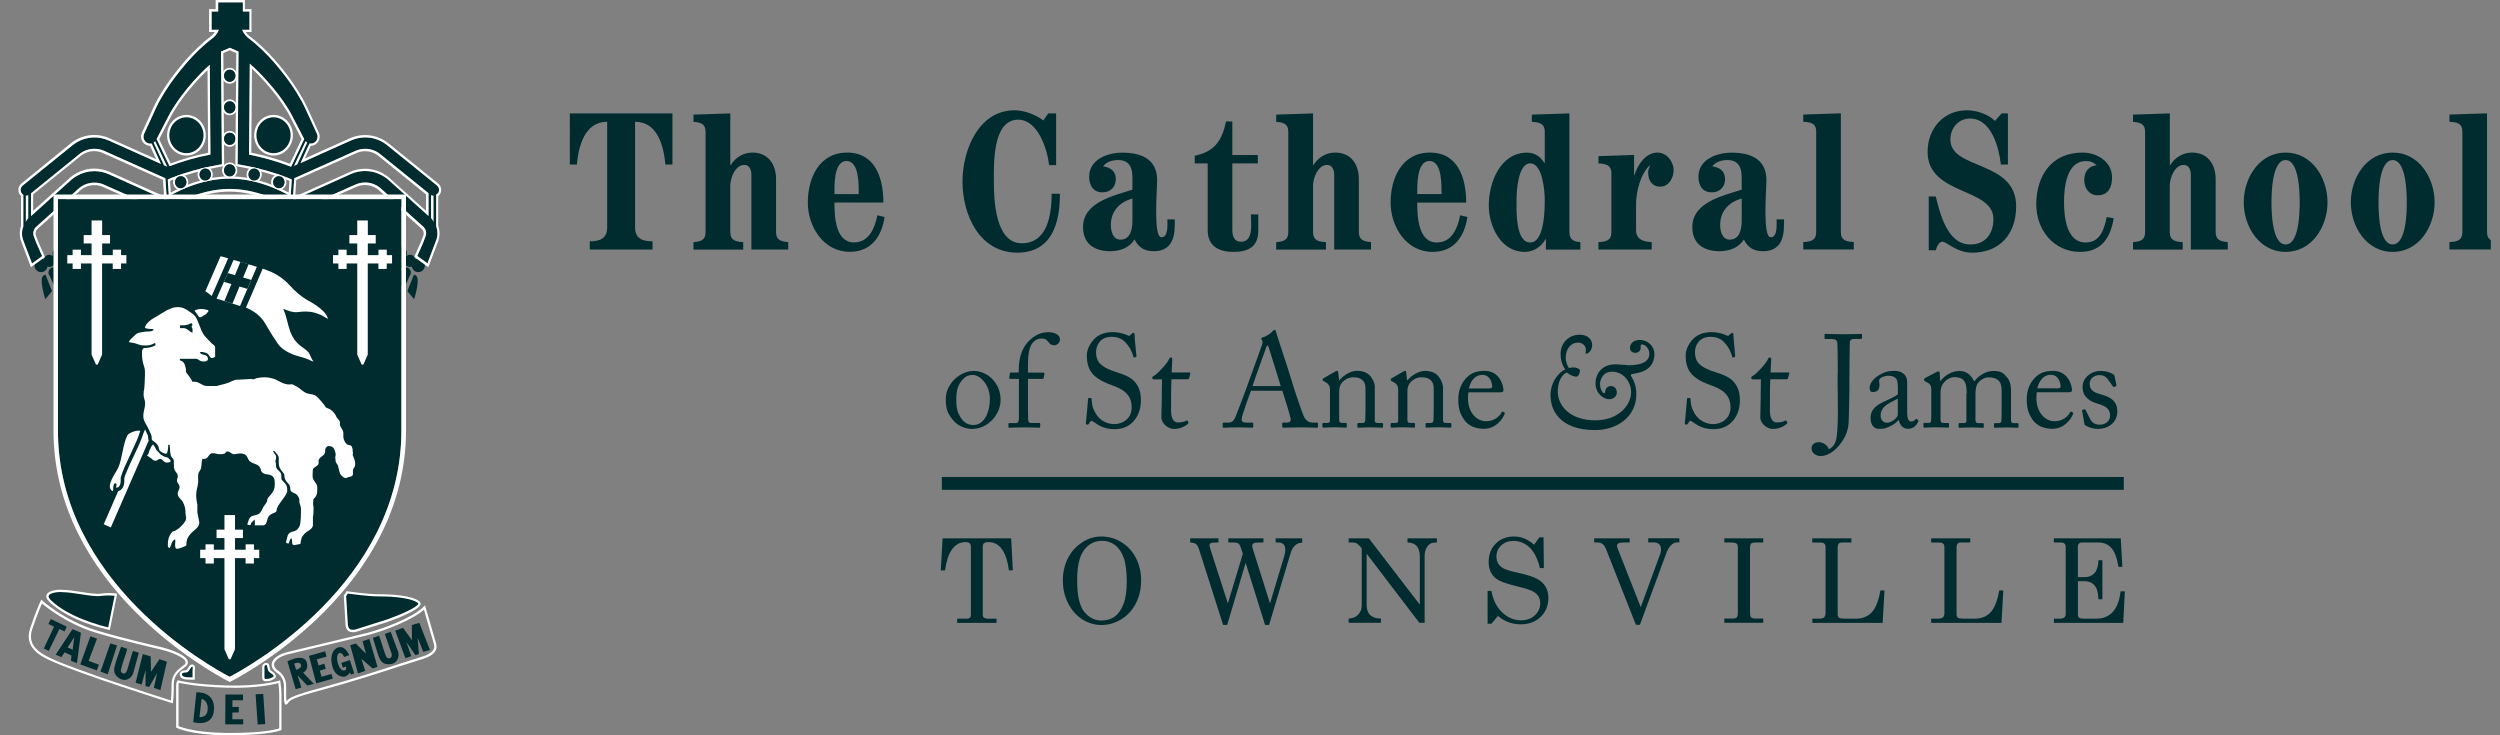 <svg width="136" height="40" viewBox="0 0 136 40" fill="none" xmlns="http://www.w3.org/2000/svg">
<rect x="0" y="0" width="136" height="40" fill="#808080" stroke="none"/>
<g clip-path="url(#clip0_452_7172)">
<path d="M12.494 3.792C12.666 3.792 12.804 3.937 12.804 4.123C12.804 4.309 12.666 4.453 12.494 4.453C12.322 4.453 12.184 4.301 12.184 4.123C12.184 3.944 12.319 3.792 12.494 3.792ZM12.494 3.69C12.263 3.69 12.08 3.88 12.08 4.123C12.08 4.366 12.266 4.555 12.494 4.555C12.722 4.555 12.909 4.362 12.909 4.123C12.909 3.883 12.722 3.69 12.494 3.69Z" fill="white"/>
<path d="M12.808 4.119C12.808 4.297 12.67 4.449 12.498 4.449C12.326 4.449 12.188 4.297 12.188 4.119C12.188 3.94 12.322 3.789 12.498 3.789C12.673 3.789 12.808 3.933 12.808 4.119Z" fill="#002C30"/>
<path d="M12.494 4.324C12.599 4.324 12.681 4.233 12.681 4.123C12.681 4.012 12.595 3.921 12.494 3.921C12.393 3.921 12.307 4.012 12.307 4.123C12.307 4.233 12.393 4.324 12.494 4.324Z" fill="#002C30"/>
<path d="M12.494 5.508C12.666 5.508 12.804 5.653 12.804 5.839C12.804 6.025 12.666 6.169 12.494 6.169C12.322 6.169 12.184 6.017 12.184 5.839C12.184 5.66 12.319 5.508 12.494 5.508ZM12.494 5.406C12.263 5.406 12.08 5.596 12.08 5.839C12.08 6.081 12.266 6.271 12.494 6.271C12.722 6.271 12.909 6.078 12.909 5.839C12.909 5.599 12.722 5.406 12.494 5.406Z" fill="white"/>
<path d="M12.808 5.838C12.808 6.017 12.67 6.169 12.498 6.169C12.326 6.169 12.188 6.017 12.188 5.838C12.188 5.66 12.322 5.508 12.498 5.508C12.673 5.508 12.808 5.652 12.808 5.838Z" fill="#002C30"/>
<path d="M12.494 6.04C12.599 6.04 12.681 5.949 12.681 5.839C12.681 5.728 12.595 5.637 12.494 5.637C12.393 5.637 12.307 5.728 12.307 5.839C12.307 5.949 12.393 6.04 12.494 6.04Z" fill="#002C30"/>
<path d="M12.494 7.224C12.666 7.224 12.804 7.368 12.804 7.554C12.804 7.74 12.666 7.885 12.494 7.885C12.322 7.885 12.184 7.733 12.184 7.554C12.184 7.376 12.319 7.224 12.494 7.224ZM12.494 7.122C12.263 7.122 12.08 7.311 12.08 7.554C12.08 7.797 12.266 7.987 12.494 7.987C12.722 7.987 12.909 7.793 12.909 7.554C12.909 7.315 12.722 7.122 12.494 7.122Z" fill="white"/>
<path d="M12.808 7.55C12.808 7.729 12.67 7.881 12.498 7.881C12.326 7.881 12.188 7.729 12.188 7.55C12.188 7.372 12.322 7.22 12.498 7.22C12.673 7.22 12.808 7.364 12.808 7.55Z" fill="#002C30"/>
<path d="M12.494 7.756C12.599 7.756 12.681 7.664 12.681 7.554C12.681 7.444 12.595 7.353 12.494 7.353C12.393 7.353 12.307 7.444 12.307 7.554C12.307 7.664 12.393 7.756 12.494 7.756Z" fill="#002C30"/>
<path d="M15.164 9.585C15.336 9.585 15.474 9.73 15.474 9.916C15.474 10.102 15.336 10.246 15.164 10.246C14.992 10.246 14.854 10.094 14.854 9.916C14.854 9.737 14.988 9.585 15.164 9.585ZM15.164 9.479C14.932 9.479 14.749 9.669 14.749 9.912C14.749 10.155 14.936 10.345 15.164 10.345C15.392 10.345 15.578 10.151 15.578 9.912C15.578 9.673 15.392 9.479 15.164 9.479Z" fill="white"/>
<path d="M13.827 9.164C13.999 9.164 14.137 9.308 14.137 9.494C14.137 9.68 13.999 9.824 13.827 9.824C13.655 9.824 13.517 9.673 13.517 9.494C13.517 9.316 13.652 9.164 13.827 9.164ZM13.827 9.061C13.596 9.061 13.413 9.251 13.413 9.494C13.413 9.737 13.599 9.927 13.827 9.927C14.055 9.927 14.242 9.733 14.242 9.494C14.242 9.255 14.055 9.061 13.827 9.061Z" fill="white"/>
<path d="M12.494 8.94C12.666 8.94 12.804 9.084 12.804 9.27C12.804 9.456 12.666 9.6 12.494 9.6C12.322 9.6 12.184 9.449 12.184 9.27C12.184 9.092 12.319 8.94 12.494 8.94ZM12.494 8.837C12.263 8.837 12.08 9.027 12.08 9.27C12.08 9.513 12.266 9.703 12.494 9.703C12.722 9.703 12.909 9.509 12.909 9.27C12.909 9.031 12.722 8.837 12.494 8.837Z" fill="white"/>
<path d="M11.161 9.164C11.333 9.164 11.471 9.308 11.471 9.494C11.471 9.68 11.333 9.824 11.161 9.824C10.989 9.824 10.851 9.673 10.851 9.494C10.851 9.316 10.986 9.164 11.161 9.164ZM11.161 9.061C10.93 9.061 10.747 9.251 10.747 9.494C10.747 9.737 10.934 9.927 11.161 9.927C11.389 9.927 11.576 9.733 11.576 9.494C11.576 9.255 11.389 9.061 11.161 9.061Z" fill="white"/>
<path d="M9.828 9.582C10 9.582 10.138 9.726 10.138 9.912C10.138 10.098 10 10.242 9.828 10.242C9.657 10.242 9.518 10.09 9.518 9.912C9.518 9.733 9.653 9.582 9.828 9.582ZM9.828 9.479C9.597 9.479 9.414 9.669 9.414 9.912C9.414 10.155 9.601 10.345 9.828 10.345C10.056 10.345 10.243 10.151 10.243 9.912C10.243 9.673 10.056 9.479 9.828 9.479Z" fill="white"/>
<path d="M3.014 14.19C3.014 14.372 2.872 14.52 2.689 14.52C2.656 14.52 2.622 14.517 2.585 14.501C2.555 14.676 2.409 14.805 2.234 14.805C2.036 14.805 1.875 14.638 1.875 14.437C1.875 14.236 2.036 14.076 2.234 14.076C2.282 14.076 2.331 14.088 2.376 14.107C2.413 13.962 2.54 13.86 2.686 13.86C2.865 13.86 3.01 14.008 3.01 14.19H3.014Z" fill="#002C30"/>
<path d="M3.459 15.242L3.01 15.693L2.701 15.006C2.659 14.957 2.637 14.892 2.637 14.824C2.637 14.672 2.757 14.547 2.91 14.547C3.04 14.547 3.149 14.638 3.175 14.767L3.459 15.238V15.242Z" fill="#002C30"/>
<path d="M2.831 15.834L2.465 16.278L2.432 16.168C2.406 16.081 2.174 15.31 2.312 15.048C2.338 14.999 2.376 14.968 2.424 14.957L2.477 14.942L2.831 15.838V15.834Z" fill="#002C30"/>
<path d="M3.668 13.799C3.668 14.027 3.488 14.209 3.264 14.209C3.04 14.209 2.861 14.027 2.861 13.799C2.861 13.571 3.04 13.389 3.264 13.389C3.488 13.389 3.668 13.571 3.668 13.799Z" fill="#002C30"/>
<path d="M3.559 14.433C3.559 14.566 3.451 14.676 3.32 14.676C3.19 14.676 3.081 14.566 3.081 14.433C3.081 14.3 3.19 14.19 3.32 14.19C3.451 14.19 3.559 14.3 3.559 14.433Z" fill="#002C30"/>
<path d="M9.134 9.153L9.018 9.21L8.297 7.623L8.372 7.535L9.138 9.153H9.134Z" fill="#002C30"/>
<path d="M16.773 7.623L16.052 9.21L15.933 9.153L16.698 7.535L16.773 7.623Z" fill="#002C30"/>
<path d="M11.131 7.357C11.131 7.93 10.687 8.397 10.142 8.397C9.597 8.397 9.152 7.934 9.152 7.357C9.152 6.78 9.597 6.317 10.142 6.317C10.687 6.317 11.131 6.784 11.131 7.357Z" fill="#002C30"/>
<path d="M10.142 8.462C9.559 8.462 9.089 7.968 9.089 7.357C9.089 6.746 9.563 6.252 10.142 6.252C10.721 6.252 11.195 6.746 11.195 7.357C11.195 7.968 10.721 8.462 10.142 8.462ZM10.142 6.381C9.63 6.381 9.212 6.822 9.212 7.357C9.212 7.892 9.627 8.332 10.142 8.332C10.657 8.332 11.072 7.892 11.072 7.357C11.072 6.822 10.653 6.381 10.142 6.381Z" fill="white"/>
<path d="M10.698 7.383C10.698 7.505 10.59 7.615 10.433 7.661L10.396 7.672L10.388 7.71C10.358 7.847 10.246 7.941 10.12 7.941C9.989 7.941 9.877 7.843 9.847 7.699V7.668L9.81 7.657C9.668 7.6 9.578 7.49 9.578 7.368C9.578 7.247 9.675 7.129 9.828 7.076L9.862 7.065L9.869 7.03C9.899 6.886 10.011 6.787 10.138 6.787C10.28 6.787 10.4 6.909 10.415 7.068V7.11L10.456 7.122C10.601 7.171 10.694 7.273 10.694 7.391L10.698 7.383Z" fill="#002C30"/>
<path d="M15.873 7.357C15.873 7.93 15.429 8.397 14.884 8.397C14.339 8.397 13.894 7.934 13.894 7.357C13.894 6.78 14.339 6.317 14.884 6.317C15.429 6.317 15.873 6.784 15.873 7.357Z" fill="#002C30"/>
<path d="M14.88 8.462C14.298 8.462 13.827 7.968 13.827 7.357C13.827 6.746 14.301 6.252 14.88 6.252C15.459 6.252 15.933 6.746 15.933 7.357C15.933 7.968 15.459 8.462 14.88 8.462ZM14.88 6.381C14.368 6.381 13.95 6.822 13.95 7.357C13.95 7.892 14.365 8.332 14.88 8.332C15.395 8.332 15.81 7.892 15.81 7.357C15.81 6.822 15.395 6.381 14.88 6.381Z" fill="white"/>
<path d="M15.44 7.383C15.44 7.505 15.332 7.615 15.175 7.661L15.138 7.672L15.13 7.71C15.1 7.847 14.988 7.941 14.865 7.941C14.734 7.941 14.622 7.843 14.593 7.699V7.668L14.555 7.657C14.413 7.6 14.324 7.49 14.324 7.368C14.324 7.247 14.421 7.129 14.574 7.076L14.607 7.065L14.615 7.03C14.645 6.886 14.757 6.787 14.884 6.787C15.026 6.787 15.145 6.909 15.16 7.068V7.11L15.201 7.122C15.347 7.171 15.44 7.273 15.44 7.391V7.383Z" fill="#002C30"/>
<path d="M21.974 14.19C21.974 14.372 22.116 14.52 22.299 14.52C22.333 14.52 22.37 14.517 22.404 14.501C22.433 14.676 22.579 14.805 22.755 14.805C22.953 14.805 23.113 14.638 23.113 14.437C23.113 14.236 22.953 14.076 22.755 14.076C22.706 14.076 22.657 14.088 22.613 14.107C22.575 13.962 22.448 13.86 22.303 13.86C22.124 13.86 21.978 14.008 21.978 14.19H21.974Z" fill="#002C30"/>
<path d="M21.53 15.242L21.978 15.693L22.288 15.006C22.329 14.957 22.351 14.892 22.351 14.824C22.351 14.672 22.232 14.547 22.079 14.547C21.948 14.547 21.84 14.638 21.81 14.767L21.526 15.238L21.53 15.242Z" fill="#002C30"/>
<path d="M22.161 15.834L22.527 16.278L22.56 16.168C22.587 16.081 22.818 15.31 22.68 15.048C22.654 14.999 22.616 14.968 22.568 14.957L22.516 14.942L22.161 15.838V15.834Z" fill="#002C30"/>
<path d="M22.131 13.795C22.131 13.837 22.123 13.883 22.112 13.917C22.09 13.993 22.045 14.057 21.989 14.103C21.922 14.164 21.84 14.201 21.743 14.201C21.739 14.201 21.732 14.201 21.728 14.201C21.698 14.201 21.668 14.201 21.638 14.19C21.459 14.148 21.328 13.985 21.328 13.791C21.328 13.564 21.508 13.382 21.732 13.382C21.75 13.382 21.765 13.382 21.784 13.385C21.926 13.404 22.041 13.495 22.097 13.621C22.123 13.674 22.135 13.731 22.135 13.791L22.131 13.795Z" fill="#002C30"/>
<path d="M21.433 14.433C21.433 14.566 21.541 14.676 21.672 14.676C21.802 14.676 21.911 14.566 21.911 14.433C21.911 14.3 21.802 14.19 21.672 14.19C21.541 14.19 21.433 14.3 21.433 14.433Z" fill="#002C30"/>
<path d="M23.811 10.527C23.919 10.39 23.893 10.193 23.763 10.086L21.063 7.904C20.716 7.623 20.294 7.475 19.865 7.475C19.599 7.475 19.331 7.532 19.077 7.645L16.344 8.872L16.829 7.805C16.855 7.809 16.878 7.812 16.9 7.812C16.952 7.812 17.008 7.801 17.057 7.778C17.244 7.691 17.322 7.467 17.236 7.277L16.829 6.389L16.624 5.945C16.553 5.793 16.474 5.63 16.392 5.482C16.06 4.878 15.672 4.328 15.25 3.804C14.824 3.28 14.368 2.783 13.835 2.331L13.461 2.035C13.379 1.963 13.312 1.875 13.252 1.784C13.222 1.731 13.192 1.674 13.17 1.621H13.566V0.623H13.207V0.125H11.863V0.623H11.505V1.617H11.9C11.878 1.674 11.852 1.727 11.818 1.78C11.762 1.871 11.691 1.959 11.609 2.031L11.24 2.327C10.706 2.779 10.246 3.272 9.825 3.8C9.403 4.324 9.014 4.874 8.678 5.478C8.596 5.626 8.518 5.789 8.447 5.941L8.245 6.385L7.834 7.273C7.752 7.456 7.823 7.672 7.999 7.767C8.055 7.797 8.118 7.812 8.178 7.812C8.2 7.812 8.226 7.812 8.249 7.805L8.753 8.913L5.923 7.645C5.669 7.532 5.4 7.475 5.135 7.475C4.709 7.475 4.284 7.619 3.936 7.904L1.229 10.082C1.095 10.193 1.073 10.39 1.181 10.523C1.203 10.55 1.229 10.576 1.259 10.591V12.311C1.166 12.565 1.166 12.85 1.27 13.108L1.733 14.327L2.286 13.928L1.976 13.226L1.842 12.873C1.763 12.683 1.812 12.47 1.961 12.334L2.824 11.559L2.917 11.476L3.429 11.013L4.31 10.219C4.545 10.029 4.832 9.931 5.124 9.931C5.307 9.931 5.49 9.969 5.661 10.045L7.64 10.925L8.757 11.423V11.4L8.913 10.819L7.767 10.306L5.912 9.471C5.8 9.418 5.68 9.38 5.557 9.354C5.415 9.32 5.269 9.304 5.124 9.304C4.803 9.304 4.482 9.388 4.194 9.551C4.19 9.551 4.187 9.555 4.183 9.559C4.089 9.612 3.996 9.673 3.91 9.741L3.533 10.079L1.685 11.753V10.515L4.313 8.389C4.549 8.2 4.836 8.101 5.127 8.101C5.31 8.101 5.493 8.139 5.665 8.215L8.988 9.703C8.988 9.703 8.988 9.703 8.992 9.703L9.063 10.755V11.377L9.257 11.252C9.257 11.252 10.758 10.284 12.498 10.284C14.238 10.284 15.724 11.248 15.739 11.252L15.933 11.377V10.785L16.004 9.703C16.004 9.703 16.004 9.703 16.008 9.703L19.331 8.215C19.503 8.135 19.685 8.101 19.865 8.101C20.152 8.101 20.443 8.2 20.679 8.389L23.307 10.515V11.753L21.455 10.082L21.078 9.745C20.992 9.673 20.899 9.616 20.805 9.562C20.805 9.562 20.802 9.559 20.794 9.555C20.507 9.392 20.182 9.308 19.861 9.308C19.719 9.308 19.573 9.323 19.428 9.357C19.308 9.384 19.192 9.422 19.077 9.475L17.221 10.31L16.075 10.823L16.224 11.404V11.426L17.344 10.929L19.323 10.048C19.495 9.969 19.678 9.934 19.857 9.934C20.148 9.934 20.436 10.033 20.671 10.223L21.552 11.016L22.064 11.479L22.157 11.563L23.02 12.337C23.169 12.474 23.218 12.687 23.139 12.877L23.005 13.229L22.695 13.932L23.247 14.33L23.71 13.112C23.819 12.854 23.819 12.569 23.722 12.315V10.595C23.752 10.58 23.778 10.553 23.8 10.527H23.811ZM8.947 6.742L9.171 6.309C9.246 6.169 9.313 6.043 9.399 5.911C9.72 5.387 10.108 4.886 10.523 4.422C10.803 4.107 11.098 3.804 11.408 3.53L11.445 8.412C10.687 8.556 9.944 8.773 9.22 9.046L8.518 7.569L8.943 6.746L8.947 6.742ZM15.813 10.682C15.496 10.485 14.122 9.714 12.498 9.714C10.874 9.714 9.5 10.489 9.186 10.682L9.126 9.764C9.171 9.741 9.309 9.68 9.309 9.68C10.12 9.365 10.963 9.126 11.815 8.978L12.072 8.932L12.027 3.033V2.802L12.502 2.597L12.976 2.802V2.98L12.927 8.932L13.185 8.978C14.036 9.13 14.88 9.365 15.69 9.68C15.69 9.68 15.832 9.741 15.873 9.764L15.813 10.682ZM15.836 9.065C15.093 8.777 14.324 8.556 13.547 8.405L13.588 3.458C13.921 3.751 14.242 4.077 14.544 4.415C14.959 4.878 15.347 5.379 15.672 5.903C15.754 6.036 15.821 6.161 15.896 6.302L16.12 6.734L16.545 7.558L15.832 9.061L15.836 9.065Z" fill="#002C30"/>
<path d="M8.439 7.687C8.417 7.718 8.387 7.74 8.357 7.759L8.917 8.985L9.096 9.065L8.443 7.683L8.439 7.687ZM16.624 7.687L15.993 9.023L16.172 8.944L16.713 7.755C16.683 7.737 16.654 7.714 16.628 7.687H16.624ZM8.439 7.683C8.417 7.714 8.387 7.737 8.357 7.755L8.917 8.982L9.096 9.061L8.443 7.68L8.439 7.683ZM16.624 7.683L15.993 9.02L16.172 8.94L16.713 7.752C16.683 7.733 16.654 7.71 16.628 7.683H16.624ZM1.461 10.641C1.442 10.641 1.42 10.641 1.405 10.641V12.072C1.442 12 1.483 11.931 1.532 11.87L1.539 11.863V10.606C1.506 10.625 1.483 10.633 1.461 10.637V10.641ZM8.439 7.691C8.417 7.721 8.387 7.744 8.357 7.763L8.917 8.989L9.096 9.069L8.443 7.687L8.439 7.691ZM16.624 7.691L15.993 9.027L16.172 8.947L16.713 7.759C16.683 7.74 16.654 7.718 16.628 7.691H16.624ZM23.524 10.637C23.498 10.633 23.475 10.622 23.449 10.606V11.863L23.456 11.87C23.505 11.931 23.55 11.996 23.584 12.068V10.641C23.572 10.641 23.542 10.641 23.524 10.641V10.637Z" fill="white"/>
<path d="M23.856 10.66C23.875 10.641 23.893 10.622 23.905 10.606C24.054 10.417 24.024 10.136 23.837 9.984L21.138 7.801C20.776 7.509 20.324 7.346 19.861 7.346C19.57 7.346 19.286 7.406 19.025 7.528L16.59 8.621L16.904 7.934C16.975 7.934 17.042 7.919 17.105 7.885C17.225 7.828 17.314 7.729 17.359 7.6C17.404 7.475 17.4 7.338 17.341 7.216L16.934 6.328L16.728 5.884C16.657 5.725 16.572 5.558 16.493 5.413C16.176 4.844 15.799 4.29 15.339 3.716C14.85 3.113 14.391 2.638 13.906 2.228L13.528 1.928C13.473 1.879 13.416 1.815 13.364 1.739H13.682V0.497H13.323V0H11.732V0.497H11.374V1.742H11.688C11.639 1.818 11.583 1.883 11.523 1.936L11.158 2.228C10.657 2.65 10.205 3.124 9.724 3.716C9.257 4.293 8.88 4.851 8.566 5.41C8.484 5.561 8.406 5.725 8.331 5.88L8.129 6.328L7.719 7.216C7.607 7.463 7.704 7.748 7.935 7.873C8.006 7.911 8.085 7.93 8.163 7.934L8.495 8.659L5.964 7.524C5.699 7.402 5.419 7.342 5.128 7.342C4.668 7.342 4.216 7.501 3.851 7.797L1.162 9.988C0.976 10.139 0.946 10.417 1.095 10.606C1.106 10.625 1.125 10.641 1.144 10.663V12.296C1.046 12.58 1.054 12.888 1.166 13.165L1.625 14.38L1.681 14.532L1.812 14.441L2.365 14.042L2.447 13.981L2.406 13.89L2.096 13.188L1.965 12.842C1.905 12.698 1.939 12.543 2.051 12.444L2.913 11.669L3.007 11.586L3.518 11.123L4.399 10.329C4.601 10.166 4.862 10.071 5.131 10.071C5.299 10.071 5.464 10.105 5.62 10.178L7.599 11.058L8.716 11.556L8.854 11.616L8.884 11.468V11.445L8.936 11.252V11.624L9.317 11.377H9.324C9.578 11.214 10.934 10.424 12.491 10.424C14.047 10.424 15.403 11.214 15.657 11.37H15.661L15.672 11.381L15.855 11.498L16.045 11.62V11.248L16.097 11.445V11.464L16.131 11.612L16.269 11.552L17.386 11.054L19.364 10.174C19.521 10.101 19.686 10.067 19.85 10.067C20.115 10.067 20.38 10.159 20.589 10.329L21.466 11.119L21.978 11.582L22.071 11.666L22.934 12.44C23.046 12.539 23.079 12.698 23.023 12.839L22.885 13.192L22.575 13.886L22.534 13.981L22.62 14.042L23.173 14.441L23.3 14.532L23.36 14.38L23.823 13.161C23.934 12.888 23.942 12.58 23.841 12.296V10.663L23.856 10.66ZM20.847 9.437C20.544 9.27 20.201 9.179 19.857 9.179C19.7 9.179 19.547 9.198 19.398 9.232C19.26 9.263 19.137 9.308 19.021 9.361L17.169 10.193L16.06 10.69L16.116 9.79L19.376 8.333C19.532 8.26 19.693 8.226 19.861 8.226C20.13 8.226 20.391 8.317 20.596 8.488L23.177 10.576V11.472L21.526 9.988L21.149 9.65C21.063 9.578 20.97 9.517 20.869 9.46L20.839 9.441L20.847 9.437ZM23.808 10.519C23.785 10.546 23.759 10.572 23.729 10.588V12.307C23.823 12.561 23.823 12.846 23.718 13.104L23.255 14.323L22.702 13.924L23.012 13.222L23.147 12.869C23.225 12.679 23.177 12.466 23.027 12.33L22.165 11.556L22.071 11.472L21.56 11.009L20.679 10.215C20.44 10.026 20.156 9.927 19.865 9.927C19.686 9.927 19.503 9.965 19.331 10.041L17.352 10.921L16.235 11.419V11.396L16.079 10.815L17.225 10.303L19.081 9.468C19.193 9.414 19.312 9.376 19.432 9.35C19.573 9.316 19.719 9.301 19.865 9.301C20.189 9.301 20.511 9.384 20.798 9.547C20.802 9.547 20.806 9.551 20.809 9.555C20.903 9.608 20.996 9.669 21.082 9.737L21.459 10.075L23.311 11.745V10.508L20.682 8.382C20.447 8.192 20.16 8.093 19.868 8.093C19.689 8.093 19.506 8.131 19.334 8.207L16.011 9.695C16.011 9.695 16.011 9.695 16.008 9.695L15.937 10.777V11.37L15.743 11.244C15.743 11.244 14.245 10.276 12.502 10.276C10.758 10.276 9.276 11.24 9.261 11.244L9.067 11.37V10.747L8.999 9.695C8.999 9.695 8.999 9.695 8.996 9.695L5.673 8.207C5.501 8.128 5.318 8.093 5.135 8.093C4.847 8.093 4.556 8.192 4.321 8.382L1.689 10.519V11.757L3.541 10.086L3.918 9.749C4.004 9.676 4.097 9.619 4.19 9.566C4.19 9.566 4.194 9.562 4.202 9.559C4.489 9.395 4.814 9.312 5.131 9.312C5.277 9.312 5.419 9.327 5.564 9.361C5.684 9.388 5.803 9.426 5.919 9.479L7.775 10.314L8.921 10.827L8.772 11.407V11.43L7.652 10.933L5.673 10.052C5.501 9.972 5.318 9.938 5.135 9.938C4.847 9.938 4.556 10.037 4.321 10.227L3.44 11.02L2.928 11.483L2.835 11.567L1.972 12.341C1.823 12.478 1.775 12.691 1.853 12.88L1.987 13.233L2.297 13.936L1.745 14.334L1.282 13.116C1.173 12.857 1.173 12.573 1.271 12.319V10.599C1.241 10.584 1.215 10.557 1.192 10.53C1.084 10.394 1.106 10.197 1.241 10.09L3.94 7.907C4.287 7.626 4.713 7.478 5.139 7.478C5.404 7.478 5.673 7.535 5.927 7.649L8.757 8.917L8.253 7.809C8.23 7.812 8.204 7.816 8.185 7.816C8.126 7.816 8.066 7.801 8.006 7.771C7.831 7.68 7.76 7.459 7.842 7.277L8.253 6.389L8.454 5.945C8.525 5.793 8.604 5.63 8.686 5.482C9.018 4.878 9.406 4.328 9.832 3.804C10.254 3.28 10.713 2.783 11.247 2.331L11.617 2.035C11.703 1.963 11.77 1.875 11.826 1.784C11.856 1.731 11.886 1.674 11.908 1.621H11.512V0.626H11.871V0.129H13.215V0.626H13.573V1.621H13.178C13.2 1.678 13.226 1.731 13.26 1.784C13.319 1.875 13.387 1.963 13.469 2.035L13.842 2.331C14.376 2.783 14.832 3.276 15.257 3.804C15.679 4.328 16.067 4.878 16.4 5.482C16.482 5.63 16.564 5.793 16.631 5.945L16.837 6.389L17.244 7.277C17.329 7.467 17.251 7.691 17.064 7.778C17.016 7.801 16.96 7.812 16.907 7.812C16.885 7.812 16.859 7.812 16.837 7.805L16.351 8.872L19.084 7.645C19.338 7.532 19.607 7.475 19.872 7.475C20.298 7.475 20.723 7.619 21.071 7.904L23.77 10.086C23.905 10.197 23.927 10.394 23.819 10.527L23.808 10.519ZM8.932 10.682L7.82 10.185L5.964 9.35C5.852 9.297 5.725 9.259 5.587 9.225C5.437 9.19 5.281 9.171 5.128 9.171C4.784 9.171 4.444 9.263 4.138 9.433C4.131 9.437 4.123 9.445 4.116 9.449C4.015 9.506 3.921 9.57 3.839 9.638L3.455 9.984L1.804 11.468V10.572L4.384 8.484C4.594 8.317 4.855 8.222 5.12 8.222C5.288 8.222 5.452 8.257 5.609 8.329L8.865 9.786L8.925 10.686L8.932 10.682Z" fill="white"/>
<path d="M16.12 6.742L15.896 6.309C15.821 6.169 15.754 6.044 15.672 5.911C15.347 5.387 14.959 4.886 14.544 4.423C14.242 4.085 13.921 3.758 13.588 3.466L13.547 8.412C14.324 8.564 15.093 8.784 15.836 9.073L16.549 7.57L16.123 6.746L16.12 6.742ZM13.67 8.302L13.708 3.735C13.954 3.963 14.2 4.221 14.451 4.502C14.895 4.996 15.265 5.489 15.567 5.975C15.638 6.089 15.705 6.207 15.787 6.366L16.011 6.799L16.407 7.57L15.772 8.91C15.089 8.651 14.387 8.446 13.67 8.306V8.302Z" fill="white"/>
<path d="M11.408 3.527C11.098 3.8 10.803 4.104 10.523 4.419C10.108 4.882 9.72 5.383 9.399 5.907C9.313 6.04 9.246 6.165 9.171 6.305L8.947 6.738L8.521 7.562L9.223 9.039C9.944 8.762 10.691 8.549 11.449 8.405L11.411 3.523L11.408 3.527ZM9.055 6.803L9.279 6.37C9.343 6.248 9.418 6.119 9.503 5.979C9.798 5.497 10.172 5.003 10.616 4.506C10.844 4.248 11.068 4.016 11.288 3.811L11.322 8.31C10.631 8.45 9.948 8.644 9.283 8.891L8.66 7.573L9.055 6.803Z" fill="white"/>
<path d="M15.69 9.684C14.88 9.369 14.036 9.13 13.185 8.982L12.927 8.936L12.972 2.984V2.805L12.502 2.6L12.024 2.805V3.037L12.072 8.936L11.815 8.982C10.963 9.134 10.12 9.369 9.309 9.684C9.309 9.684 9.171 9.745 9.126 9.767L9.186 10.686C9.5 10.492 10.87 9.718 12.498 9.718C14.126 9.718 15.496 10.492 15.813 10.686L15.873 9.767C15.832 9.748 15.69 9.684 15.69 9.684ZM15.701 10.477C15.209 10.204 13.95 9.593 12.494 9.593C11.038 9.593 9.78 10.204 9.291 10.477L9.25 9.843C9.298 9.821 9.354 9.798 9.354 9.798C10.149 9.487 10.986 9.255 11.833 9.103L12.091 9.058L12.195 9.039V8.932L12.151 3.033V2.885L12.502 2.733L12.853 2.885V2.976L12.804 8.929V9.035L12.909 9.054L13.166 9.099C14.01 9.251 14.847 9.483 15.649 9.798C15.649 9.798 15.698 9.821 15.746 9.84L15.705 10.474L15.701 10.477Z" fill="white"/>
<path d="M15.477 9.912C15.477 10.09 15.339 10.242 15.168 10.242C14.996 10.242 14.858 10.09 14.858 9.912C14.858 9.733 14.992 9.581 15.168 9.581C15.343 9.581 15.477 9.726 15.477 9.912Z" fill="#002C30"/>
<path d="M15.164 10.113C15.268 10.113 15.351 10.022 15.351 9.912C15.351 9.802 15.265 9.711 15.164 9.711C15.063 9.711 14.977 9.802 14.977 9.912C14.977 10.022 15.063 10.113 15.164 10.113Z" fill="#002C30"/>
<path d="M14.137 9.494C14.137 9.673 13.999 9.824 13.827 9.824C13.655 9.824 13.517 9.673 13.517 9.494C13.517 9.316 13.652 9.164 13.827 9.164C14.003 9.164 14.137 9.308 14.137 9.494Z" fill="#002C30"/>
<path d="M13.827 9.695C13.932 9.695 14.014 9.604 14.014 9.494C14.014 9.384 13.928 9.293 13.827 9.293C13.726 9.293 13.64 9.384 13.64 9.494C13.64 9.604 13.726 9.695 13.827 9.695Z" fill="#002C30"/>
<path d="M12.808 9.266C12.808 9.445 12.67 9.597 12.498 9.597C12.326 9.597 12.188 9.445 12.188 9.266C12.188 9.088 12.322 8.936 12.498 8.936C12.673 8.936 12.808 9.08 12.808 9.266Z" fill="#002C30"/>
<path d="M12.494 9.471C12.599 9.471 12.681 9.38 12.681 9.27C12.681 9.16 12.595 9.069 12.494 9.069C12.393 9.069 12.307 9.16 12.307 9.27C12.307 9.38 12.393 9.471 12.494 9.471Z" fill="#002C30"/>
<path d="M10.142 9.912C10.142 10.09 10.004 10.242 9.832 10.242C9.66 10.242 9.522 10.09 9.522 9.912C9.522 9.733 9.657 9.581 9.832 9.581C10.008 9.581 10.142 9.726 10.142 9.912Z" fill="#002C30"/>
<path d="M9.828 10.113C9.933 10.113 10.015 10.022 10.015 9.912C10.015 9.802 9.929 9.711 9.828 9.711C9.727 9.711 9.642 9.802 9.642 9.912C9.642 10.022 9.727 10.113 9.828 10.113Z" fill="#002C30"/>
<path d="M11.475 9.494C11.475 9.673 11.337 9.824 11.165 9.824C10.993 9.824 10.855 9.673 10.855 9.494C10.855 9.316 10.989 9.164 11.165 9.164C11.341 9.164 11.475 9.308 11.475 9.494Z" fill="#002C30"/>
<path d="M11.161 9.695C11.266 9.695 11.348 9.604 11.348 9.494C11.348 9.384 11.262 9.293 11.161 9.293C11.06 9.293 10.975 9.384 10.975 9.494C10.975 9.604 11.06 9.695 11.161 9.695Z" fill="#002C30"/>
<path d="M21.836 10.834V23.426C21.836 31.709 13.473 36.306 12.494 36.819C11.516 36.31 3.152 31.709 3.152 23.426V10.834H21.836Z" fill="#002C30"/>
<path d="M21.836 10.834V23.426C21.836 31.709 13.473 36.306 12.494 36.819C11.516 36.31 3.152 31.709 3.152 23.426V10.834H21.836ZM22.083 10.584H2.91V23.426C2.91 31.85 11.415 36.534 12.386 37.043L12.498 37.103L12.61 37.043C13.581 36.538 22.086 31.85 22.086 23.426V10.584H22.083Z" fill="white"/>
<path d="M14.103 29.906V30.362H13.812V30.658H13.36V30.362H12.782V35.319L12.543 35.862H12.449L12.21 35.319V30.362H11.632V30.658H11.18V30.362H10.889V29.906H11.18V29.61H11.632V29.906H12.21V29.272H11.781V28.813H12.21V28.019H12.785V28.813H13.215V29.272H12.785V29.906H13.364V29.61H13.816V29.906H14.107H14.103Z" fill="white"/>
<path d="M21.328 13.879V14.334H21.037V14.63H20.585V14.334H20.006V19.292L19.767 19.835H19.674L19.435 19.292V14.334H18.857V14.63H18.408V14.334H18.117V13.879H18.408V13.583H18.857V13.879H19.435V13.245H19.006V12.786H19.435V11.992H20.01V12.786H20.44V13.245H20.01V13.879H20.589V13.583H21.041V13.879H21.332H21.328Z" fill="white"/>
<path d="M6.875 13.879V14.334H6.584V14.63H6.132V14.334H5.553V19.292L5.314 19.835H5.221L4.982 19.292V14.334H4.403V14.63H3.951V14.334H3.66V13.879H3.951V13.583H4.403V13.879H4.982V13.245H4.553V12.786H4.982V11.992H5.557V12.786H5.986V13.245H5.557V13.879H6.136V13.583H6.587V13.879H6.879H6.875Z" fill="white"/>
<path fill-rule="evenodd" clip-rule="evenodd" d="M12.446 18.616C12.446 18.715 12.442 18.81 12.434 18.901C12.434 18.924 12.431 18.947 12.427 18.966C12.427 19.003 12.419 19.041 12.412 19.079C12.349 19.524 12.188 19.937 11.964 20.298C11.942 20.336 11.915 20.37 11.893 20.408C11.837 20.492 11.774 20.571 11.71 20.647C11.68 20.685 11.65 20.719 11.617 20.757C11.609 20.769 11.598 20.776 11.591 20.788H11.277C11.187 20.788 11.113 20.746 11.023 20.697C10.915 20.636 10.777 20.556 10.594 20.552C10.575 20.514 10.553 20.48 10.53 20.454C10.523 20.442 10.512 20.427 10.504 20.412C10.478 20.378 10.456 20.34 10.429 20.298L10.418 20.283L10.366 20.226C10.366 20.226 10.366 20.226 10.366 20.222C10.347 20.203 10.336 20.192 10.325 20.177C10.336 20.063 10.306 19.975 10.284 19.896C10.276 19.869 10.265 19.839 10.258 19.808C10.25 19.774 10.239 19.74 10.228 19.71H10.657C10.657 19.71 10.706 19.729 10.739 19.751L10.78 19.778C10.889 19.85 10.989 19.858 11.072 19.858H11.128C11.128 19.858 11.131 19.858 11.135 19.858C11.195 19.858 11.247 19.846 11.296 19.831H11.299C11.382 19.801 11.441 19.751 11.482 19.683C11.482 19.679 11.49 19.672 11.493 19.664C11.497 19.664 11.505 19.664 11.508 19.664C11.52 19.664 11.535 19.664 11.55 19.664C11.65 19.664 11.721 19.626 11.77 19.596C11.781 19.592 11.792 19.584 11.807 19.577L11.919 19.52V18.924C11.938 18.726 11.803 18.62 11.732 18.563C11.714 18.548 11.695 18.533 11.677 18.514L11.617 18.453C11.52 18.354 11.449 18.286 11.344 18.168C11.251 18.066 11.199 17.971 11.154 17.857C11.139 17.819 11.124 17.777 11.105 17.739C11.105 17.739 11.105 17.736 11.105 17.732C11.09 17.694 11.075 17.656 11.06 17.618C11.06 17.61 11.06 17.599 11.06 17.591C11.06 17.432 11.213 17.394 11.318 17.276C11.505 17.064 11.598 16.946 11.74 16.703C11.445 16.65 11.284 16.589 10.986 16.589C10.758 16.589 10.639 16.703 10.411 16.703C10.381 16.703 10.355 16.699 10.332 16.692C10.321 16.688 10.314 16.684 10.306 16.677C10.112 16.555 9.925 16.483 9.66 16.483C9.552 16.483 9.462 16.498 9.38 16.521C9.335 16.536 9.291 16.547 9.25 16.566C9.208 16.585 9.171 16.597 9.134 16.616C9.115 16.623 9.082 16.635 9.052 16.646C9.04 16.646 9.029 16.654 9.022 16.657C9.011 16.661 8.999 16.669 8.988 16.677C8.846 16.764 8.745 16.825 8.66 16.878C8.596 16.919 8.54 16.954 8.48 16.988C8.477 16.988 8.469 16.992 8.469 16.995C8.413 17.029 8.35 17.067 8.271 17.109C8.152 17.174 8.085 17.227 7.98 17.326C7.868 17.432 7.756 17.538 7.715 17.728C7.711 17.751 7.707 17.774 7.704 17.8V17.842C7.674 17.846 7.644 17.853 7.61 17.857C7.599 17.857 7.588 17.857 7.577 17.865C7.487 17.88 7.413 17.914 7.353 17.952C7.353 17.952 7.353 17.952 7.349 17.952C7.278 17.998 7.222 18.051 7.17 18.104C7.14 18.134 7.11 18.165 7.073 18.195C6.976 18.275 6.908 18.37 6.852 18.468L6.826 18.518V18.575C6.826 18.677 6.882 18.726 6.946 18.757C6.994 18.78 7.043 18.787 7.084 18.795C7.181 18.814 7.353 18.837 7.483 18.893C7.513 18.905 7.543 18.916 7.569 18.924C7.573 18.924 7.577 18.924 7.581 18.928C7.569 18.954 7.562 18.981 7.562 19.007C7.562 19.011 7.562 19.019 7.562 19.023C7.558 19.034 7.558 19.049 7.558 19.061C7.558 19.064 7.558 19.072 7.558 19.076C7.558 19.114 7.558 19.148 7.558 19.182V19.235C7.558 19.508 7.599 19.759 7.685 19.979C7.719 20.07 7.719 20.135 7.715 20.253V20.313C7.715 20.507 7.696 21.053 7.674 21.133L7.655 21.167V21.186C7.655 21.186 7.622 21.163 7.607 21.152C7.558 21.118 7.51 21.08 7.465 21.042C7.416 21.004 7.371 20.962 7.327 20.924C7.282 20.883 7.241 20.841 7.2 20.799C7.114 20.712 7.035 20.617 6.957 20.518C6.923 20.473 6.886 20.427 6.856 20.374C6.826 20.325 6.793 20.275 6.759 20.226C6.718 20.158 6.681 20.085 6.647 20.013C6.628 19.972 6.606 19.934 6.591 19.892C6.569 19.843 6.55 19.793 6.531 19.744C6.513 19.702 6.501 19.66 6.487 19.619C6.46 19.539 6.434 19.459 6.416 19.379C6.401 19.322 6.389 19.269 6.378 19.212C6.375 19.186 6.367 19.159 6.363 19.133C6.356 19.087 6.348 19.041 6.345 18.992C6.345 18.973 6.341 18.954 6.341 18.935C6.326 18.825 6.322 18.715 6.322 18.605C6.322 18.013 6.487 17.459 6.767 16.984C6.819 16.897 6.875 16.813 6.931 16.733C6.961 16.692 6.991 16.654 7.02 16.616C7.084 16.536 7.151 16.464 7.218 16.396C7.775 15.826 8.544 15.481 9.395 15.481C11.094 15.481 12.468 16.878 12.468 18.609H12.472L12.446 18.616Z" fill="#002C30"/>
<path fill-rule="evenodd" clip-rule="evenodd" d="M19.204 24.66C19.17 24.527 19.204 24.436 19.144 24.314C19.073 24.155 18.969 24.269 18.845 24.143C18.748 24.049 18.677 23.881 18.677 23.745V23.521C18.647 23.35 18.535 23.282 18.491 23.119C18.476 23.039 18.517 22.982 18.476 22.91C18.427 22.826 18.364 22.777 18.311 22.697C18.248 22.557 18.203 22.481 18.091 22.374C17.99 22.279 17.919 22.242 17.785 22.192C17.688 22.162 17.677 22.067 17.61 21.991C17.479 21.832 17.404 21.744 17.262 21.6C17.057 21.384 16.807 21.49 16.56 21.331C16.347 21.19 16.254 21.069 16.015 20.962C15.963 20.936 15.925 20.905 15.866 20.905C15.758 20.905 15.694 20.932 15.593 20.901C15.179 20.818 15.119 20.632 14.705 20.56C14.38 20.48 13.928 20.56 13.879 20.605C13.794 20.666 13.726 20.617 13.622 20.617C13.562 20.617 13.028 20.659 12.849 20.659C12.741 20.659 12.494 20.803 12.375 20.837C12.147 20.917 12.009 20.928 11.774 21H11.273C10.986 21 10.855 20.765 10.571 20.765H10.463C10.407 20.621 10.332 20.545 10.246 20.412C10.191 20.34 10.138 20.294 10.112 20.211C10.138 20.074 10.09 19.998 10.056 19.861C10.03 19.767 9.985 19.702 9.907 19.649C9.858 19.618 9.78 19.626 9.78 19.569C9.78 19.55 9.78 19.539 9.787 19.52H10.601C10.71 19.493 10.78 19.558 10.874 19.618C10.956 19.668 11.019 19.664 11.124 19.664C11.213 19.664 11.311 19.626 11.311 19.531C11.311 19.451 11.284 19.391 11.225 19.349C11.09 19.269 10.889 19.303 10.881 19.148H11.019C11.146 19.189 11.236 19.178 11.325 19.269C11.404 19.353 11.423 19.478 11.535 19.478C11.602 19.478 11.643 19.44 11.703 19.406V18.92C11.714 18.799 11.602 18.761 11.52 18.681C11.385 18.544 11.307 18.468 11.18 18.328C10.971 18.1 10.941 17.903 10.814 17.618C10.743 17.447 10.717 17.333 10.601 17.185C10.515 17.079 10.433 17.048 10.325 16.965C10.097 16.794 9.929 16.707 9.649 16.707C9.418 16.707 9.291 16.787 9.074 16.878C8.719 17.086 8.633 17.155 8.346 17.314C8.241 17.371 8.185 17.421 8.1 17.496C7.988 17.607 7.902 17.686 7.883 17.846C7.976 17.857 8.029 17.891 8.122 17.891C8.208 17.891 8.264 17.903 8.35 17.903C8.357 18.047 8.096 18.032 7.924 18.039C7.805 18.051 7.737 18.07 7.618 18.089C7.409 18.119 7.33 18.256 7.177 18.389C7.103 18.445 7.047 18.533 7.002 18.609C7.002 18.62 7.304 18.639 7.536 18.738C7.678 18.795 7.778 18.795 7.932 18.795C8.133 18.795 8.253 18.753 8.432 18.658C8.443 18.685 8.462 18.696 8.462 18.73C8.462 18.806 8.383 18.825 8.312 18.852C8.193 18.893 8.114 18.912 7.98 18.927C7.905 18.935 7.838 18.909 7.786 18.965C7.704 19.057 7.726 19.151 7.726 19.273C7.726 19.395 7.737 19.668 7.842 19.949C7.894 20.093 7.887 20.199 7.887 20.359C7.887 20.469 7.868 21.171 7.82 21.274C7.812 21.357 7.812 21.403 7.812 21.486C7.812 21.657 7.894 21.756 7.894 21.93C7.894 22.207 7.797 22.355 7.797 22.636C7.797 22.917 7.95 23.046 8.062 23.301C8.144 23.498 8.167 23.491 8.238 23.692C8.271 23.775 8.223 23.908 8.297 23.965C8.432 24.079 8.499 24.079 8.592 24.238C8.656 24.333 8.619 24.466 8.716 24.538C8.775 24.595 8.943 24.683 9.022 24.683C9.093 24.683 9.1 24.599 9.119 24.538C9.149 24.405 9.149 24.333 9.149 24.197H9.231C9.231 24.265 9.231 24.311 9.25 24.375V24.481C9.246 24.5 9.257 24.603 9.268 24.641C9.283 24.686 9.272 24.724 9.287 24.77C9.317 24.88 9.399 24.907 9.444 25.005C9.462 25.043 9.451 25.073 9.455 25.115V25.252C9.481 25.339 9.447 25.396 9.474 25.487C9.503 25.62 9.582 25.677 9.649 25.795C9.675 25.844 9.66 25.878 9.675 25.935C9.664 26.011 9.627 26.057 9.627 26.136C9.627 26.285 9.769 26.349 9.769 26.493C9.769 26.637 9.668 26.706 9.668 26.846C9.668 27.044 9.813 27.116 9.925 27.271C10.056 27.503 10.093 27.666 10.093 27.932C10.093 28.057 10.134 28.091 10.123 28.221C10.112 28.319 10.034 28.425 9.974 28.498C9.825 28.672 9.716 28.767 9.522 28.873C9.462 28.9 9.399 28.889 9.362 28.946C9.164 29.177 9.13 29.39 9.13 29.701C9.13 29.762 9.186 29.781 9.223 29.823C9.343 29.64 9.32 29.42 9.526 29.34C9.552 29.447 9.526 29.507 9.526 29.61C9.526 29.712 9.526 29.853 9.63 29.853C9.78 29.853 10.134 29.682 10.134 29.682C10.134 29.424 10.183 29.253 10.347 29.063C10.545 28.824 10.818 28.741 10.844 28.429L10.736 27.871V27.465C10.698 27.256 10.672 27.135 10.672 26.922C10.672 26.668 10.747 26.52 10.78 26.262C10.799 26.064 10.751 25.954 10.792 25.768C10.818 25.651 10.892 25.609 10.926 25.499C10.986 25.301 10.945 25.168 11.008 24.967C11.057 24.975 11.079 24.963 11.128 24.963C11.337 24.963 11.352 24.652 11.561 24.652C11.721 24.652 11.807 24.709 11.968 24.709C12.061 24.709 12.117 24.709 12.207 24.679C12.278 24.652 12.289 24.557 12.367 24.557C12.517 24.557 12.584 24.709 12.733 24.709C12.86 24.709 12.931 24.667 13.058 24.667C13.226 24.667 13.379 24.713 13.45 24.865C13.51 24.963 13.521 25.055 13.618 25.115C13.82 25.259 14.04 25.233 14.152 25.449C14.2 25.533 14.189 25.609 14.245 25.677C14.398 25.859 14.615 25.761 14.798 25.886C14.959 26 14.947 26.178 14.947 26.376C14.947 26.599 14.873 26.74 14.735 26.907C14.656 27.013 14.555 27.063 14.54 27.195C14.518 27.366 14.413 27.439 14.324 27.583C14.253 27.704 14.234 27.807 14.137 27.905C14.01 28.042 13.861 28.004 13.697 28.084C13.517 28.167 13.536 28.353 13.446 28.528C13.506 28.539 13.543 28.566 13.603 28.566C13.644 28.566 13.637 28.505 13.659 28.463C13.711 28.372 13.779 28.342 13.857 28.262C13.857 28.387 13.876 28.456 13.857 28.577H14.328C14.574 28.547 14.477 28.194 14.664 28.035C14.835 27.886 15.048 27.905 15.048 27.761C15.048 27.457 15.646 26.956 15.627 26.679C15.616 26.444 15.608 26.376 15.358 26.136C15.25 26.034 15.347 25.882 15.28 25.749C15.205 25.605 15.059 25.563 15.018 25.4L15.011 25.214C15 25.18 14.985 25.157 14.985 25.115C14.985 25.017 15.022 24.963 15.022 24.861C15.022 24.717 14.891 24.679 14.861 24.538C14.91 24.5 14.966 24.572 15.003 24.622C15.082 24.705 15.13 24.766 15.164 24.876V25.187C15.164 25.37 15.22 25.48 15.332 25.628C15.392 25.715 15.47 25.761 15.47 25.871C15.47 26.045 15.537 26.155 15.657 26.281C15.728 26.349 15.765 26.402 15.784 26.505C15.802 26.592 15.776 26.668 15.84 26.729C15.929 26.823 16.03 26.812 16.127 26.896C16.213 26.972 16.247 27.04 16.284 27.158V27.328C16.332 27.48 16.374 27.564 16.374 27.723C16.374 27.943 16.37 28.312 16.325 28.528C16.299 28.653 16.213 28.782 16.105 28.855C15.963 28.938 15.855 28.9 15.731 29.014C15.642 29.097 15.634 29.185 15.608 29.306C15.593 29.378 15.563 29.428 15.563 29.5C15.563 29.538 15.642 29.568 15.675 29.568C15.758 29.568 15.724 29.34 15.855 29.283C15.892 29.363 15.884 29.416 15.892 29.5C15.892 29.572 15.918 29.655 15.982 29.655C16.064 29.655 16.112 29.629 16.194 29.617C16.269 29.61 16.362 29.599 16.362 29.523C16.362 29.5 16.355 29.488 16.347 29.473L16.362 29.462C16.389 29.238 16.474 29.101 16.65 28.961C16.825 28.824 16.96 28.809 17.023 28.593V28.107C17.042 28.05 17.049 28.008 17.049 27.94C17.049 27.731 17.076 27.636 17.031 27.435L17.049 27.15C17.113 27.07 17.113 27.112 17.161 27.029C17.244 26.899 17.259 26.827 17.259 26.679C17.259 26.516 17.277 26.395 17.169 26.269C17.113 26.197 17.12 26.186 17.064 26.117C16.975 25.958 17.012 25.863 17.012 25.681C17.012 25.597 17.008 25.521 17.064 25.465C17.169 25.366 17.3 25.351 17.333 25.21V25.039C17.37 24.929 17.434 24.876 17.527 24.815C17.624 24.747 17.688 24.671 17.688 24.546C17.688 24.421 17.699 24.379 17.796 24.288C17.834 24.261 17.878 24.269 17.931 24.269C18.143 24.269 18.226 24.489 18.263 24.709L18.244 24.842C18.226 24.903 18.255 24.975 18.255 25.035C18.255 25.233 18.345 25.176 18.397 25.373C18.442 25.533 18.453 25.745 18.573 25.867C18.621 25.916 18.733 26.007 18.8 26.007C18.857 26.007 18.883 25.977 18.931 25.962C19.054 25.935 19.2 25.916 19.2 25.791C19.2 25.711 19.189 25.533 19.222 25.499C19.461 25.237 19.211 24.876 19.178 24.721H19.185L19.204 24.66ZM9.791 17.698H9.869C9.996 17.701 10.082 17.698 10.217 17.66C10.246 17.648 10.265 17.641 10.287 17.633C10.325 17.614 10.366 17.591 10.415 17.587H10.441L10.474 17.679L10.418 17.758C10.426 17.777 10.437 17.793 10.441 17.811C10.459 17.857 10.478 17.895 10.478 17.956C10.478 17.994 10.478 18.017 10.47 18.051L10.459 18.104L10.418 18.081C10.358 18.047 10.306 18.009 10.265 17.975C10.191 17.918 10.12 17.865 10.011 17.849H9.791V17.694V17.698Z" fill="white"/>
<path fill-rule="evenodd" clip-rule="evenodd" d="M10.586 16.889C10.627 16.98 10.672 17.022 10.736 17.102C10.784 17.166 10.799 17.261 10.881 17.261C10.975 17.261 11.008 17.197 11.094 17.155C11.18 17.113 11.229 17.079 11.281 17.003C11.303 16.969 11.341 16.954 11.341 16.912C11.341 16.859 11.27 16.863 11.221 16.847C11.105 16.813 11.038 16.809 10.915 16.809C10.792 16.809 10.698 16.847 10.582 16.889H10.586Z" fill="white"/>
<path fill-rule="evenodd" clip-rule="evenodd" d="M8.17 24.421C8.219 24.345 8.197 24.356 8.241 24.276L8.327 24.178C8.428 24.28 8.447 24.386 8.525 24.504C8.633 24.58 8.663 24.663 8.768 24.747C8.824 24.789 8.876 24.793 8.932 24.834C8.977 24.869 9.018 24.857 9.074 24.876C9.123 24.891 9.149 24.907 9.182 24.944C9.227 24.994 9.279 25.02 9.279 25.089C9.279 25.134 9.227 25.149 9.182 25.153C9.134 25.157 9.104 25.165 9.055 25.165C8.902 25.165 8.865 24.967 8.712 24.967C8.604 24.967 8.559 25.066 8.451 25.066C8.357 25.066 8.312 25.005 8.241 24.948C8.152 24.876 8.085 24.849 7.995 24.781C8.036 24.739 8.066 24.713 8.085 24.652C8.085 24.652 8.133 24.451 8.182 24.424L8.17 24.421Z" fill="white"/>
<path fill-rule="evenodd" clip-rule="evenodd" d="M6.927 23.695C6.994 23.525 7.536 23.365 7.629 23.449C7.412 24.193 6.759 25.286 6.565 25.981C6.569 26.129 6.584 26.391 6.445 26.493C6.188 26.637 6.416 26.368 6.307 26.296C6.094 26.247 6.21 26.675 6.121 26.721C5.688 26.451 6.341 25.696 6.445 25.411C6.658 24.918 6.684 24.155 6.927 23.692V23.695Z" fill="white"/>
<path d="M12.681 13.256L12.733 13.727L11.983 13.503L12.278 13.135C12.345 13.051 12.27 12.93 12.169 12.949L11.755 13.025L11.994 12.193L12.3 12.486C12.375 12.558 12.502 12.497 12.487 12.387L12.434 11.92L13.181 12.144L12.886 12.512C12.819 12.596 12.89 12.713 12.995 12.698L13.413 12.618L13.17 13.454L12.864 13.161C12.785 13.089 12.662 13.15 12.673 13.26H12.677L12.681 13.256Z" fill="#002C30"/>
<path fill-rule="evenodd" clip-rule="evenodd" d="M11.781 16.244L12.707 14.141L13.973 14.513L13.058 16.646L11.781 16.244Z" fill="white"/>
<path fill-rule="evenodd" clip-rule="evenodd" d="M13.667 15.23L13.457 15.716L13.028 15.587L12.647 16.513L12.207 16.377L12.588 15.454L12.181 15.333L12.39 14.854L12.782 14.968L13.08 14.243L13.525 14.372L13.226 15.097L13.667 15.226V15.23Z" fill="#002C30"/>
<path fill-rule="evenodd" clip-rule="evenodd" d="M17.834 17.367C17.834 17.348 17.748 17.299 17.733 17.291C17.553 17.166 17.344 17.079 17.139 17.018C16.837 16.927 16.519 16.935 16.209 16.976C15.933 17.014 15.672 16.904 15.418 16.802C15.414 16.802 15.41 16.802 15.407 16.802C15.421 16.821 15.437 16.881 15.444 16.893C15.604 17.272 15.653 17.675 15.799 18.062C15.907 18.354 16.094 18.616 16.336 18.806C16.482 18.924 16.654 19.019 16.777 19.163C16.896 19.307 16.915 19.516 17.049 19.649C17.053 19.653 17.057 19.66 17.057 19.664C16.964 19.653 16.863 19.592 16.777 19.554C16.598 19.482 16.418 19.429 16.232 19.379C15.825 19.265 15.373 19.057 15.119 18.707C14.921 18.426 14.742 18.13 14.566 17.834C14.518 17.755 14.477 17.675 14.425 17.595C14.309 17.398 14.167 17.242 14.021 17.117C13.745 16.878 13.379 16.733 13.379 16.733L14.29 14.615C14.454 14.672 14.645 14.74 14.783 14.805C15.149 14.972 15.496 15.226 15.765 15.53C16.06 15.86 16.396 16.149 16.784 16.361C17.076 16.521 17.37 16.707 17.602 16.946C17.71 17.056 17.826 17.2 17.83 17.367H17.834Z" fill="white"/>
<path d="M8.092 23.961L6.027 28.695L5.643 28.52L6.427 26.721C6.475 26.706 6.524 26.679 6.557 26.66C6.767 26.509 6.77 26.216 6.763 26.007C6.793 25.901 6.838 25.783 6.89 25.658L7.073 25.237C7.136 25.1 7.2 24.967 7.267 24.831C7.472 24.398 7.685 23.95 7.801 23.574L7.89 23.361C7.931 23.453 7.95 23.502 7.976 23.547C8.002 23.597 8.025 23.639 8.058 23.73C8.062 23.745 8.058 23.76 8.058 23.779C8.058 23.828 8.058 23.897 8.085 23.965L8.092 23.961Z" fill="white"/>
<path d="M12.412 14.053L11.516 16.103C11.408 16.008 11.292 15.921 11.172 15.841L12.001 13.936L12.408 14.053H12.412Z" fill="white"/>
<path d="M15.567 38.333C15.567 38.333 15.552 38.333 15.545 38.333C15.459 38.307 15.433 38.163 15.444 37.331C15.444 37.039 15.317 36.777 15.097 36.625L15.082 36.614C14.88 36.477 14.775 36.318 14.779 36.151C14.783 35.972 14.906 35.809 15.149 35.661C15.351 35.536 15.642 35.467 15.657 35.467L19.951 34.435C20.858 34.203 22.471 33.592 23.046 33.007L23.12 32.931L23.15 33.03C23.173 33.102 23.681 34.849 23.718 34.985C23.793 35.251 23.785 35.612 22.956 35.862C22.676 35.946 22.232 36.09 21.72 36.253C20.578 36.625 19.013 37.13 17.624 37.502C15.843 37.98 15.776 38.083 15.653 38.269C15.623 38.318 15.593 38.33 15.567 38.33V38.333ZM23.061 33.167C22.419 33.744 20.869 34.332 19.984 34.556L15.69 35.589C15.69 35.589 15.403 35.657 15.216 35.767C15.018 35.889 14.91 36.022 14.906 36.151C14.906 36.268 14.992 36.397 15.153 36.504L15.168 36.515C15.421 36.69 15.571 36.99 15.567 37.32C15.567 37.551 15.56 37.977 15.586 38.151C15.724 37.961 15.941 37.828 17.591 37.381C18.976 37.009 20.537 36.504 21.679 36.132C22.213 35.957 22.635 35.82 22.919 35.737C23.729 35.494 23.64 35.167 23.602 35.027C23.565 34.898 23.169 33.539 23.057 33.156L23.061 33.167Z" fill="white"/>
<path fill-rule="evenodd" clip-rule="evenodd" d="M6.307 32.351L5.934 34.199C5.934 34.199 3.809 33.755 2.723 32.685C2.252 32.222 3.122 32.108 3.414 32.153C4.007 32.153 5.049 32.423 5.493 32.358C5.919 32.298 6.311 32.351 6.311 32.351" fill="#002C30"/>
<path d="M5.979 34.272L5.919 34.26C5.829 34.241 3.765 33.801 2.674 32.73C2.532 32.59 2.488 32.461 2.54 32.343C2.659 32.096 3.223 32.062 3.414 32.089H3.417C3.682 32.089 4.045 32.146 4.396 32.199C4.81 32.264 5.239 32.328 5.475 32.294C5.904 32.229 6.292 32.282 6.311 32.286L6.374 32.298L5.975 34.275L5.979 34.272ZM3.275 32.206C3.04 32.206 2.715 32.267 2.652 32.4C2.615 32.476 2.693 32.571 2.76 32.643C3.724 33.588 5.531 34.048 5.885 34.127L6.233 32.408C6.106 32.396 5.811 32.377 5.497 32.419C5.243 32.457 4.825 32.393 4.381 32.324C4.033 32.271 3.671 32.214 3.41 32.214C3.373 32.21 3.328 32.206 3.279 32.206H3.275Z" fill="white"/>
<path d="M9.403 38.265L9.335 38.242C9.287 38.227 4.347 36.675 2.749 35.938C2.271 35.718 1.278 35.259 1.64 34.177C1.965 33.201 2.208 32.7 2.208 32.696L2.245 32.62L2.305 32.677C2.305 32.677 3.503 33.755 5.206 34.279C6.595 34.708 8.686 35.183 8.704 35.186C8.835 35.217 9.996 35.502 10.191 35.908C10.228 35.987 10.232 36.067 10.194 36.147C10.164 36.215 10.086 36.272 9.985 36.348C9.761 36.515 9.455 36.739 9.455 37.217C9.455 37.927 9.414 38.185 9.41 38.197L9.399 38.269L9.403 38.265ZM2.286 32.829C2.208 33 2.01 33.467 1.756 34.222C1.468 35.076 2.088 35.498 2.798 35.828C4.284 36.515 8.69 37.912 9.298 38.106C9.309 37.988 9.332 37.715 9.332 37.221C9.332 36.682 9.683 36.424 9.914 36.249C9.993 36.192 10.067 36.136 10.082 36.097C10.101 36.056 10.101 36.014 10.082 35.968C9.937 35.669 9.022 35.395 8.678 35.316C8.66 35.312 6.561 34.833 5.169 34.404C3.664 33.941 2.555 33.057 2.282 32.833L2.286 32.829Z" fill="white"/>
<path d="M12.584 40C12.487 40 12.386 40 12.281 40C10.37 39.977 9.645 39.613 9.616 39.598L9.582 39.579V37.255C9.582 37.142 9.642 37.043 9.645 37.043L9.672 37.005L9.716 37.016C9.716 37.016 10.527 37.236 12.337 37.29C14.148 37.343 15.16 37.032 15.171 37.032L15.239 37.009L15.25 37.077C15.291 37.312 15.313 37.551 15.313 37.791V39.712L15.276 39.727C15.25 39.738 14.619 39.996 12.588 39.996L12.584 40ZM9.709 39.499C9.869 39.567 10.631 39.852 12.285 39.871C14.234 39.894 15.018 39.681 15.19 39.624V37.791C15.19 37.582 15.171 37.369 15.142 37.164C14.884 37.233 13.906 37.457 12.337 37.411C10.739 37.362 9.937 37.191 9.739 37.145C9.728 37.172 9.713 37.214 9.713 37.252V39.495L9.709 39.499Z" fill="white"/>
<path fill-rule="evenodd" clip-rule="evenodd" d="M14.328 36.887V36.246C14.35 36.173 14.413 36.12 14.492 36.12C14.652 36.12 14.57 36.379 14.675 36.492C14.783 36.61 14.947 36.64 14.947 36.8C14.947 36.853 14.899 36.872 14.85 36.899C14.72 36.978 14.619 36.993 14.466 36.993C14.383 36.993 14.346 36.967 14.328 36.883" fill="#002C30"/>
<path d="M14.462 37.062C14.35 37.062 14.286 37.012 14.264 36.902V36.227C14.298 36.124 14.387 36.06 14.488 36.06C14.634 36.06 14.652 36.2 14.667 36.291C14.678 36.352 14.686 36.416 14.716 36.451C14.746 36.485 14.787 36.511 14.824 36.538C14.906 36.595 15.003 36.663 15.003 36.804C15.003 36.887 14.936 36.925 14.891 36.948L14.876 36.956C14.731 37.043 14.619 37.058 14.462 37.058V37.062ZM14.387 36.88C14.399 36.925 14.41 36.933 14.462 36.933C14.604 36.933 14.693 36.921 14.817 36.845L14.835 36.834C14.854 36.823 14.884 36.807 14.884 36.8C14.884 36.731 14.843 36.697 14.757 36.637C14.716 36.606 14.667 36.576 14.626 36.53C14.566 36.466 14.555 36.378 14.544 36.303C14.525 36.189 14.518 36.177 14.488 36.177C14.443 36.177 14.406 36.204 14.387 36.249V36.876V36.88Z" fill="white"/>
<path fill-rule="evenodd" clip-rule="evenodd" d="M10.101 36.526C10.288 36.526 10.273 36.208 10.459 36.208C10.56 36.208 10.545 36.359 10.53 36.458V36.91H10.276C10.082 36.91 9.832 36.88 9.832 36.682C9.832 36.561 9.978 36.523 10.097 36.523" fill="#002C30"/>
<path d="M10.597 36.974H10.28C9.944 36.974 9.776 36.876 9.776 36.682C9.776 36.546 9.903 36.462 10.101 36.462C10.153 36.462 10.179 36.42 10.228 36.337C10.276 36.253 10.332 36.147 10.463 36.147C10.504 36.147 10.538 36.162 10.564 36.193C10.62 36.257 10.612 36.371 10.597 36.473V36.982V36.974ZM10.47 36.268C10.415 36.268 10.388 36.31 10.34 36.394C10.291 36.477 10.235 36.584 10.105 36.584C10.03 36.584 9.899 36.602 9.899 36.678C9.899 36.788 10.026 36.846 10.28 36.846H10.474V36.455C10.497 36.287 10.474 36.268 10.47 36.265V36.268Z" fill="white"/>
<path fill-rule="evenodd" clip-rule="evenodd" d="M18.886 32.222C18.886 32.222 19.958 32.381 20.522 32.381C21.451 32.381 22.407 32.472 22.773 32.757C23.143 33.042 21.074 33.763 21.074 33.763L19.383 34.294C19.383 34.294 18.89 34.477 18.86 33.979C18.83 33.478 18.767 32.411 18.767 32.411L18.886 32.222Z" fill="#002C30"/>
<path d="M19.193 34.393C19.118 34.393 19.036 34.378 18.965 34.332C18.864 34.264 18.808 34.15 18.797 33.987C18.767 33.486 18.703 32.419 18.703 32.419V32.4L18.857 32.157L18.898 32.165C18.898 32.165 19.973 32.324 20.522 32.324C21.34 32.324 22.396 32.392 22.811 32.711C22.863 32.753 22.885 32.806 22.878 32.863C22.826 33.205 21.384 33.725 21.097 33.827L19.402 34.363C19.402 34.363 19.305 34.397 19.193 34.397V34.393ZM18.83 32.427C18.842 32.578 18.894 33.512 18.924 33.972C18.931 34.093 18.969 34.177 19.036 34.222C19.163 34.306 19.364 34.234 19.364 34.234L21.059 33.698C21.743 33.459 22.725 33.034 22.758 32.833C22.758 32.825 22.758 32.818 22.74 32.803C22.437 32.571 21.653 32.442 20.526 32.442C20.018 32.442 19.122 32.316 18.92 32.29L18.83 32.43V32.427Z" fill="white"/>
<path fill-rule="evenodd" clip-rule="evenodd" d="M2.94 34.093L2.633 33.945L2.764 33.679L3.627 34.089L3.511 34.351L3.231 34.218L2.652 35.41L2.383 35.278L2.94 34.093Z" fill="#002C30"/>
<path fill-rule="evenodd" clip-rule="evenodd" d="M3.675 35.221L4.041 34.666L3.951 35.342L3.675 35.221ZM3.033 35.608L3.944 34.226L4.403 34.42L4.187 36.075L3.862 35.95L3.888 35.657L3.514 35.49L3.339 35.748L3.029 35.612L3.033 35.608Z" fill="#002C30"/>
<path fill-rule="evenodd" clip-rule="evenodd" d="M4.922 34.617L5.277 34.742L4.821 35.953L5.381 36.158L5.266 36.47L4.366 36.143L4.918 34.613L4.922 34.617Z" fill="#002C30"/>
<path fill-rule="evenodd" clip-rule="evenodd" d="M5.467 36.538L5.859 36.678L6.367 35.114L6.001 35.001L5.467 36.538Z" fill="#002C30"/>
<path fill-rule="evenodd" clip-rule="evenodd" d="M6.236 36.242C6.3 35.987 6.587 35.183 6.587 35.183L6.923 35.297C6.834 35.661 6.684 35.999 6.595 36.363C6.58 36.42 6.565 36.481 6.584 36.534C6.61 36.618 6.714 36.663 6.793 36.629C6.871 36.591 6.905 36.496 6.931 36.409C7.024 36.075 7.133 35.745 7.23 35.41L7.554 35.509C7.45 35.862 7.357 36.246 7.252 36.599C7.174 36.872 6.897 37.062 6.621 36.963C6.475 36.91 6.33 36.8 6.259 36.663C6.188 36.53 6.203 36.382 6.24 36.242" fill="#002C30"/>
<path fill-rule="evenodd" clip-rule="evenodd" d="M7.379 37.134L7.767 35.581L8.197 35.71L8.215 36.545L8.675 35.862L9.078 35.995L8.727 37.544L8.372 37.419L8.548 36.614L8.111 37.373L7.917 37.32V36.447L7.707 37.24L7.379 37.142V37.134Z" fill="#002C30"/>
<path fill-rule="evenodd" clip-rule="evenodd" d="M10.512 39.283L10.683 37.662C10.683 37.662 11.684 37.578 11.643 38.58C11.602 39.617 10.512 39.283 10.512 39.283ZM10.851 39.009L10.967 38.019C10.967 38.019 11.322 38.083 11.299 38.573C11.281 39.059 10.848 39.013 10.848 39.013L10.851 39.009Z" fill="#002C30"/>
<path fill-rule="evenodd" clip-rule="evenodd" d="M12.263 37.783L12.252 39.404H13.23V39.127H12.64V38.763L12.991 38.755V38.455L12.643 38.459V38.094H13.219V37.783H12.259H12.263Z" fill="#002C30"/>
<path fill-rule="evenodd" clip-rule="evenodd" d="M14.018 39.415L13.905 37.768L14.32 37.749L14.428 39.389L14.014 39.412L14.018 39.415Z" fill="#002C30"/>
<path fill-rule="evenodd" clip-rule="evenodd" d="M18.812 36.261L18.651 36.322L18.565 36.063L19.032 35.908L19.271 36.633L19.081 36.697L19.04 36.58C19.04 36.58 18.886 36.815 18.7 36.815C18.513 36.815 18.169 36.716 18.054 36.147C17.938 35.578 18.181 35.289 18.386 35.224C18.591 35.16 18.793 35.224 19.002 35.638L18.722 35.741C18.722 35.741 18.618 35.471 18.457 35.528C18.27 35.596 18.352 36.003 18.39 36.113C18.442 36.268 18.573 36.553 18.778 36.462C18.857 36.428 18.842 36.329 18.816 36.261H18.812Z" fill="#002C30"/>
<path fill-rule="evenodd" clip-rule="evenodd" d="M19.659 35.847L19.868 36.492L19.473 36.633L19.051 35.099L19.353 35.008L19.906 35.562L19.723 34.879L20.092 34.758L20.537 36.28L20.268 36.359L19.663 35.847H19.659Z" fill="#002C30"/>
<path fill-rule="evenodd" clip-rule="evenodd" d="M16.086 37.495L15.634 35.972C15.739 35.931 15.843 35.893 15.948 35.851C16.023 35.824 16.59 35.631 16.695 36.056C16.799 36.477 16.486 36.587 16.486 36.587L17.072 37.202L16.717 37.293L16.191 36.743L16.396 37.396L16.09 37.491H16.086V37.495ZM16.004 36.101C16.004 36.101 16.314 35.965 16.374 36.162C16.433 36.36 16.108 36.435 16.108 36.432L16.004 36.101Z" fill="#002C30"/>
<path fill-rule="evenodd" clip-rule="evenodd" d="M16.807 35.68L17.202 37.172L18.102 36.917L18.031 36.663L17.49 36.815L17.4 36.481L17.718 36.382L17.647 36.105L17.329 36.2L17.236 35.866L17.766 35.718L17.688 35.429L16.807 35.68Z" fill="#002C30"/>
<path fill-rule="evenodd" clip-rule="evenodd" d="M20.623 35.764C20.526 35.521 20.283 34.697 20.283 34.697L20.619 34.583C20.757 34.932 20.839 35.293 20.977 35.642C21 35.695 21.022 35.756 21.071 35.786C21.142 35.84 21.25 35.813 21.295 35.733C21.336 35.654 21.306 35.559 21.276 35.475C21.157 35.149 21.048 34.818 20.933 34.488L21.254 34.37C21.377 34.72 21.522 35.084 21.649 35.429C21.743 35.695 21.638 36.018 21.354 36.105C21.209 36.151 21.026 36.151 20.888 36.086C20.753 36.022 20.679 35.893 20.623 35.76" fill="#002C30"/>
<path fill-rule="evenodd" clip-rule="evenodd" d="M22.053 35.805L21.5 34.302L21.926 34.158L22.411 34.83L22.404 34.002L22.811 33.881L23.389 35.357L23.027 35.46L22.721 34.697L22.788 35.574L22.598 35.642L22.105 34.925L22.377 35.695L22.053 35.805Z" fill="#002C30"/>
<path d="M36.198 8.95C36.104 7.959 35.783 6.625 34.548 6.625V12.369C34.548 12.978 34.944 13.127 35.499 13.127V13.575H32.084V13.127C32.635 13.127 33.03 12.978 33.03 12.369V6.625C31.796 6.625 31.475 7.959 31.381 8.95H30.998V6.169H36.581V8.95H36.198Z" fill="#002C30"/>
<path d="M40.876 13.575V9.506C40.876 9.263 40.782 8.971 40.493 8.971C39.992 8.971 39.728 9.687 39.728 10.102V12.629C39.728 13.085 40.037 13.151 40.432 13.172V13.579H37.725V13.172C38.107 13.139 38.383 13.077 38.383 12.629V7.164C38.383 6.728 38.095 6.654 37.725 6.63V6.235L39.728 6.169V8.983H39.749C40.004 8.568 40.432 8.3 40.93 8.3C41.794 8.3 42.217 8.942 42.217 9.748V12.624C42.217 13.073 42.493 13.135 42.88 13.168V13.575H40.876Z" fill="#002C30"/>
<path d="M47.726 11.711C47.599 12.39 47.278 13.188 46.459 13.188C45.435 13.188 45.394 11.74 45.394 11.016H48.056C48.056 9.716 47.628 8.3 46.085 8.3C44.542 8.3 43.945 9.716 43.945 11.016C43.945 12.316 44.785 13.698 46.225 13.698C47.393 13.698 47.961 12.871 48.121 11.806L47.726 11.711ZM46.052 8.757C46.755 8.757 46.714 10.111 46.714 10.559H45.394C45.394 10.111 45.348 8.757 46.052 8.757Z" fill="#002C30"/>
<path d="M55.342 13.744C53.273 13.744 52.359 11.678 52.359 9.876C52.359 8.205 53.211 6 55.194 6C55.725 6 56.334 6.235 56.757 6.551L57.025 6.169H57.453V8.983H57.07C56.975 8.131 56.473 6.51 55.387 6.51C53.98 6.51 54.066 8.95 54.066 9.876C54.066 10.868 54.141 13.233 55.581 13.233C57.021 13.233 57.202 11.612 57.21 10.538H57.658C57.671 12.094 57.234 13.744 55.346 13.744" fill="#002C30"/>
<path d="M63.908 12.254V11.937H63.505C63.505 12.18 63.571 12.908 63.184 12.908C62.727 12.908 62.949 10.353 62.949 9.806C62.949 8.646 62.077 8.304 61.053 8.304C60.255 8.304 59.251 8.666 59.251 9.613C59.251 10.082 59.465 10.464 59.975 10.464C60.411 10.464 60.699 10.176 60.699 9.74C60.699 9.304 60.398 9.102 60.008 9.049C60.189 8.794 60.53 8.707 60.826 8.707C61.411 8.707 61.604 9.09 61.604 9.633V10.316C60.571 10.658 58.917 10.999 58.917 12.353C58.917 13.271 59.547 13.665 60.398 13.665C60.909 13.665 61.431 13.493 61.719 13.028C61.946 13.476 62.262 13.665 62.764 13.665C63.649 13.665 63.904 13.048 63.904 12.258M61.604 12.003C61.604 12.439 61.509 13.036 60.954 13.036C60.538 13.036 60.431 12.567 60.431 12.238C60.431 11.493 60.9 10.991 61.604 10.802V12.007" fill="#002C30"/>
<path d="M67.092 13.703C66.294 13.703 65.698 13.386 65.698 12.509V8.889H64.994V8.473C66.072 8.251 66.475 7.654 66.697 6.609H67.039V8.432H68.425V8.889H67.039V12.501C67.039 12.83 67.125 13.151 67.516 13.151C68.22 13.151 68.047 12.106 68.047 11.662H68.45V12.555C68.45 13.439 67.895 13.703 67.084 13.703" fill="#002C30"/>
<path d="M72.581 13.575V9.506C72.581 9.263 72.482 8.971 72.198 8.971C71.696 8.971 71.429 9.687 71.429 10.102V12.629C71.429 13.085 71.737 13.151 72.132 13.172V13.579H69.425V13.172C69.808 13.139 70.083 13.077 70.083 12.629V7.164C70.083 6.728 69.795 6.654 69.425 6.63V6.235L71.429 6.169V8.983H71.449C71.704 8.568 72.132 8.3 72.634 8.3C73.498 8.3 73.922 8.942 73.922 9.748V12.624C73.922 13.073 74.202 13.135 74.584 13.168V13.575H72.581Z" fill="#002C30"/>
<path d="M79.826 11.806L79.431 11.711C79.303 12.394 78.983 13.192 78.164 13.192C77.139 13.192 77.098 11.744 77.098 11.02H79.76C79.76 9.72 79.336 8.3 77.789 8.3C76.243 8.3 75.65 9.716 75.65 11.02C75.65 12.324 76.493 13.703 77.929 13.703C79.102 13.703 79.665 12.871 79.826 11.806ZM78.419 10.559H77.098C77.098 10.111 77.057 8.757 77.761 8.757C78.464 8.757 78.419 10.111 78.419 10.559Z" fill="#002C30"/>
<path d="M85.973 13.575V13.168C85.598 13.147 85.376 13.028 85.376 12.624V6.169L83.331 6.235V6.63C83.714 6.65 84.035 6.704 84.035 7.164V8.868H84.014C83.8 8.514 83.484 8.304 83.076 8.304C81.608 8.304 80.99 9.934 80.99 11.168C80.99 12.308 81.64 13.703 82.949 13.703C83.426 13.703 83.841 13.427 84.076 13.011H84.097V13.579H85.973V13.575ZM84.035 10.88C84.035 11.37 84.023 13.192 83.245 13.192C82.426 13.192 82.5 11.39 82.5 10.88C82.5 10.444 82.566 8.888 83.245 8.888C83.924 8.888 84.035 10.423 84.035 10.88Z" fill="#002C30"/>
<path d="M90.33 10.156C89.873 10.156 89.659 9.814 89.659 9.391C89.659 9.251 89.713 9.115 89.766 8.996H89.746C89.235 9.485 89.001 10.436 89.001 11.115V12.522C89.001 13.032 89.416 13.151 89.853 13.172V13.575H86.956V13.172C87.347 13.151 87.66 13.098 87.66 12.629V9.423C87.66 8.967 87.339 8.913 86.956 8.889V8.494L88.894 8.428V9.526H88.914C89.083 8.971 89.519 8.3 90.169 8.3C90.671 8.3 91.046 8.79 91.046 9.259C91.046 9.662 90.79 10.152 90.33 10.152" fill="#002C30"/>
<path d="M97.052 12.254V11.937H96.645C96.645 12.18 96.711 12.908 96.328 12.908C95.872 12.908 96.094 10.353 96.094 9.806C96.094 8.646 95.222 8.304 94.197 8.304C93.399 8.304 92.395 8.666 92.395 9.613C92.395 10.082 92.609 10.464 93.119 10.464C93.555 10.464 93.843 10.176 93.843 9.74C93.843 9.304 93.543 9.102 93.152 9.049C93.333 8.794 93.675 8.707 93.971 8.707C94.555 8.707 94.748 9.09 94.748 9.633V10.316C93.716 10.658 92.062 10.999 92.062 12.353C92.062 13.271 92.691 13.665 93.543 13.665C94.053 13.665 94.576 13.493 94.864 13.028C95.086 13.476 95.407 13.665 95.909 13.665C96.793 13.665 97.048 13.048 97.048 12.258M94.748 12.003C94.748 12.439 94.654 13.036 94.098 13.036C93.683 13.036 93.576 12.567 93.576 12.238C93.576 11.493 94.045 10.991 94.748 10.802V12.007" fill="#002C30"/>
<path d="M98.097 13.575V13.168C98.492 13.147 98.801 13.094 98.801 12.625V7.16C98.801 6.691 98.492 6.65 98.097 6.626V6.231L100.142 6.165V12.62C100.142 13.09 100.451 13.143 100.846 13.164V13.571H98.097" fill="#002C30"/>
<path d="M107.268 13.744C106.429 13.744 105.894 13.147 105.668 13.147C105.466 13.147 105.347 13.468 105.306 13.616H104.923V10.687H105.306C105.54 11.625 105.935 13.299 107.182 13.299C108.013 13.299 108.441 12.715 108.441 11.913C108.441 10.185 104.861 10.645 104.861 8.259C104.861 7.012 105.713 6 107.001 6C107.515 6 108.14 6.202 108.527 6.576L108.889 6.169H109.231V8.95H108.848C108.741 8.033 108.338 6.448 107.165 6.448C106.527 6.448 106.1 6.979 106.1 7.588C106.1 9.263 109.679 8.695 109.679 11.221C109.679 12.715 108.803 13.748 107.272 13.748" fill="#002C30"/>
<path d="M113.16 13.703C111.72 13.703 110.773 12.501 110.773 11.123C110.773 9.547 111.617 8.3 113.287 8.3C114.077 8.3 114.896 8.79 114.896 9.654C114.896 10.164 114.703 10.625 114.118 10.625C113.641 10.625 113.382 10.23 113.382 9.786C113.382 9.37 113.616 9.016 114.053 8.996C113.904 8.827 113.699 8.761 113.477 8.761C112.423 8.761 112.283 10.189 112.283 10.966C112.283 11.744 112.39 13.192 113.464 13.192C114.254 13.192 114.476 12.448 114.604 11.806L114.986 11.872C114.814 12.925 114.324 13.703 113.151 13.703" fill="#002C30"/>
<path d="M119.183 13.575V9.506C119.183 9.263 119.084 8.971 118.8 8.971C118.298 8.971 118.035 9.687 118.035 10.102V12.629C118.035 13.085 118.344 13.151 118.739 13.172V13.579H116.036V13.172C116.418 13.139 116.694 13.077 116.694 12.629V7.164C116.694 6.728 116.406 6.654 116.036 6.63V6.235L118.039 6.169V8.983H118.06C118.315 8.568 118.743 8.3 119.245 8.3C120.105 8.3 120.532 8.942 120.532 9.748V12.624C120.532 13.073 120.808 13.135 121.191 13.168V13.575H119.187" fill="#002C30"/>
<path d="M126.617 11.008C126.617 9.699 125.786 8.3 124.338 8.3C122.89 8.3 122.059 9.695 122.059 11.008C122.059 12.32 122.902 13.703 124.338 13.703C125.774 13.703 126.617 12.32 126.617 11.008ZM125.103 11.008C125.103 11.456 125.091 13.299 124.338 13.299C123.585 13.299 123.569 11.456 123.569 11.008C123.569 10.559 123.589 8.708 124.338 8.708C125.087 8.708 125.103 10.551 125.103 11.008Z" fill="#002C30"/>
<path d="M132.443 11.008C132.443 9.699 131.612 8.3 130.164 8.3C128.716 8.3 127.885 9.695 127.885 11.008C127.885 12.32 128.728 13.703 130.164 13.703C131.6 13.703 132.443 12.32 132.443 11.008ZM130.929 11.008C130.929 11.456 130.917 13.299 130.16 13.299C129.403 13.299 129.391 11.456 129.391 11.008C129.391 10.559 129.411 8.708 130.16 8.708C130.909 8.708 130.929 10.551 130.929 11.008Z" fill="#002C30"/>
<path d="M133.25 13.575V13.168C133.645 13.147 133.953 13.094 133.953 12.625V7.16C133.953 6.691 133.645 6.65 133.25 6.626V6.231L135.294 6.165V12.62C135.294 13.09 135.603 13.143 135.998 13.164V13.571H133.25" fill="#002C30"/>
<path d="M115.534 25.948H51.236V26.647H115.534V25.948Z" fill="#002C30"/>
<path d="M51.281 29.285H55.009L55.099 31.025H54.885C54.745 30 54.375 29.49 53.774 29.49C53.655 29.49 53.573 29.511 53.528 29.552C53.482 29.593 53.462 29.659 53.462 29.758V33.436C53.462 33.514 53.482 33.568 53.528 33.601C53.573 33.638 53.643 33.654 53.746 33.654H54.211V33.885H52.071V33.654H52.602C52.672 33.654 52.725 33.638 52.762 33.601C52.799 33.568 52.816 33.519 52.816 33.461V29.729C52.816 29.651 52.791 29.593 52.746 29.548C52.697 29.511 52.622 29.49 52.516 29.49C52.215 29.49 51.964 29.63 51.767 29.918C51.602 30.153 51.483 30.523 51.409 31.029H51.178L51.277 29.289" fill="#002C30"/>
<path d="M58.88 29.499C58.551 29.704 58.292 29.988 58.103 30.355C57.913 30.716 57.819 31.128 57.819 31.581C57.819 32.033 57.918 32.453 58.111 32.831C58.308 33.21 58.568 33.498 58.889 33.7C59.214 33.901 59.555 34 59.925 34C60.296 34 60.658 33.897 60.995 33.691C61.332 33.486 61.596 33.198 61.789 32.827C61.978 32.457 62.077 32.046 62.077 31.585C62.077 31.124 61.983 30.712 61.789 30.346C61.6 29.98 61.332 29.696 60.995 29.49C60.658 29.285 60.296 29.186 59.909 29.186C59.551 29.186 59.209 29.289 58.88 29.494M60.65 29.647C60.855 29.799 61.016 30.029 61.127 30.338C61.238 30.647 61.295 31.079 61.295 31.63C61.295 32.136 61.238 32.547 61.118 32.86C60.999 33.173 60.839 33.399 60.637 33.543C60.435 33.687 60.205 33.757 59.938 33.757C59.559 33.757 59.242 33.601 58.983 33.284C58.728 32.967 58.596 32.399 58.596 31.572C58.596 30.811 58.72 30.264 58.971 29.927C59.222 29.589 59.551 29.42 59.954 29.42C60.209 29.42 60.44 29.494 60.65 29.643" fill="#002C30"/>
<path d="M64.751 29.285H66.286V29.511H66.175C66.01 29.511 65.907 29.523 65.862 29.548C65.817 29.573 65.796 29.614 65.796 29.667C65.796 29.704 65.813 29.766 65.842 29.848L65.858 29.91L66.796 32.827L67.611 30.12C67.516 29.815 67.446 29.638 67.397 29.589C67.347 29.54 67.245 29.511 67.096 29.511H66.821V29.285H68.73V29.511H68.532C68.359 29.511 68.248 29.523 68.195 29.556C68.146 29.585 68.121 29.63 68.121 29.684C68.121 29.729 68.125 29.77 68.137 29.807L69.088 32.827L69.874 30.214C69.902 30.112 69.919 30.013 69.919 29.918C69.919 29.774 69.886 29.675 69.824 29.61C69.763 29.544 69.664 29.511 69.54 29.511H69.396V29.285H70.84V29.511C70.713 29.527 70.61 29.56 70.536 29.605C70.462 29.651 70.396 29.717 70.338 29.799C70.285 29.881 70.227 30.025 70.17 30.219L69.038 33.996H68.82L67.763 30.618L66.759 33.996H66.537L65.237 29.914C65.183 29.75 65.126 29.642 65.06 29.593C64.994 29.544 64.891 29.515 64.747 29.515V29.289" fill="#002C30"/>
<path d="M73.371 29.285H74.465L77.238 32.893V30.276C77.238 30.013 77.176 29.819 77.057 29.692C76.946 29.577 76.785 29.515 76.567 29.511V29.285H78.168V29.511C78.003 29.511 77.88 29.531 77.802 29.581C77.724 29.626 77.65 29.708 77.592 29.828C77.53 29.951 77.501 30.079 77.501 30.223V33.881H77.213L74.346 30.124V32.897C74.346 33.148 74.407 33.333 74.535 33.457C74.663 33.58 74.86 33.646 75.123 33.65V33.881H73.367V33.65C73.585 33.642 73.761 33.572 73.885 33.436C74.013 33.3 74.078 33.136 74.078 32.938V29.828L74.021 29.758C73.918 29.647 73.844 29.577 73.803 29.556C73.745 29.527 73.667 29.511 73.572 29.511H73.367V29.285" fill="#002C30"/>
<path d="M83.459 29.63L83.739 29.231H83.969L83.986 30.902H83.772C83.644 30.387 83.455 30.017 83.204 29.778C82.953 29.544 82.665 29.425 82.336 29.425C82.064 29.425 81.838 29.507 81.665 29.671C81.492 29.836 81.406 30.034 81.406 30.272C81.406 30.42 81.439 30.548 81.505 30.655C81.57 30.766 81.669 30.856 81.801 30.926C81.933 30.996 82.179 31.07 82.541 31.149C83.056 31.264 83.41 31.375 83.619 31.49C83.825 31.605 83.981 31.749 84.08 31.918C84.179 32.091 84.232 32.292 84.232 32.527C84.232 32.938 84.093 33.284 83.813 33.556C83.533 33.827 83.171 33.963 82.731 33.963C82.254 33.963 81.842 33.811 81.488 33.506L81.134 33.93H80.925V32.148H81.134C81.221 32.642 81.418 33.029 81.719 33.317C82.023 33.601 82.365 33.745 82.743 33.745C83.052 33.745 83.303 33.654 83.496 33.473C83.689 33.292 83.788 33.07 83.788 32.811C83.788 32.667 83.751 32.535 83.681 32.424C83.607 32.313 83.492 32.218 83.335 32.144C83.179 32.066 82.867 31.976 82.406 31.864C81.9 31.745 81.554 31.609 81.369 31.461C81.11 31.251 80.982 30.951 80.982 30.564C80.982 30.177 81.11 29.828 81.369 29.573C81.624 29.314 81.957 29.186 82.36 29.186C82.554 29.186 82.739 29.219 82.912 29.289C83.085 29.359 83.266 29.47 83.451 29.626" fill="#002C30"/>
<path d="M86.722 29.285H88.655V29.511H88.322C88.182 29.511 88.092 29.527 88.038 29.56C87.989 29.593 87.964 29.639 87.964 29.696C87.964 29.741 87.985 29.803 88.017 29.885L88.046 29.951L89.256 33.029L90.33 30.091C90.35 30.034 90.359 29.963 90.359 29.877C90.359 29.762 90.326 29.671 90.256 29.606C90.19 29.54 90.095 29.507 89.976 29.507H89.663V29.28H91.358V29.507H91.218C91.112 29.507 91.013 29.556 90.91 29.655C90.803 29.754 90.712 29.914 90.63 30.14L89.211 33.988H88.993L87.368 29.873C87.31 29.733 87.244 29.639 87.174 29.589C87.1 29.536 87.001 29.507 86.87 29.507H86.722V29.28" fill="#002C30"/>
<path d="M93.802 29.285H95.921V29.511H95.563C95.402 29.511 95.304 29.531 95.263 29.573C95.221 29.614 95.201 29.7 95.201 29.828V33.317C95.201 33.457 95.217 33.543 95.254 33.58C95.304 33.626 95.39 33.65 95.522 33.65H95.921V33.881H93.802V33.65H94.205C94.345 33.65 94.44 33.63 94.477 33.588C94.518 33.547 94.538 33.457 94.538 33.317V29.828C94.538 29.696 94.522 29.614 94.485 29.585C94.427 29.535 94.32 29.511 94.164 29.511H93.802V29.285Z" fill="#002C30"/>
<path d="M98.583 29.285H100.714V29.511H100.204C100.121 29.511 100.064 29.531 100.027 29.577C99.99 29.618 99.969 29.684 99.969 29.778V33.416C99.969 33.502 99.994 33.564 100.043 33.601C100.089 33.638 100.187 33.654 100.335 33.654H100.981C101.323 33.654 101.603 33.539 101.821 33.313C102.039 33.082 102.195 32.687 102.294 32.12H102.516L102.417 33.885H98.591V33.654H98.965C99.093 33.654 99.183 33.63 99.233 33.58C99.282 33.531 99.311 33.453 99.311 33.346V29.75C99.311 29.671 99.286 29.614 99.245 29.577C99.2 29.535 99.138 29.515 99.052 29.515H98.587V29.289" fill="#002C30"/>
<path d="M105.051 29.285H107.182V29.511H106.672C106.589 29.511 106.532 29.531 106.495 29.577C106.458 29.618 106.437 29.684 106.437 29.778V33.416C106.437 33.502 106.462 33.564 106.507 33.601C106.556 33.638 106.655 33.654 106.799 33.654H107.445C107.787 33.654 108.066 33.539 108.284 33.313C108.502 33.082 108.659 32.687 108.757 32.12H108.98L108.881 33.885H105.055V33.654H105.429C105.557 33.654 105.647 33.63 105.701 33.58C105.75 33.531 105.775 33.453 105.775 33.346V29.75C105.775 29.671 105.754 29.614 105.709 29.577C105.664 29.535 105.602 29.515 105.52 29.515H105.055V29.289" fill="#002C30"/>
<path d="M111.732 29.285H115.369L115.456 30.836H115.246C115.163 30.346 115.032 30 114.855 29.807C114.678 29.61 114.443 29.511 114.155 29.511H113.259C113.184 29.511 113.131 29.531 113.094 29.573C113.057 29.61 113.036 29.671 113.036 29.754V31.395H113.431C113.641 31.395 113.814 31.317 113.946 31.169C114.077 31.017 114.147 30.782 114.155 30.474H114.369V32.601H114.155C114.147 32.247 114.073 31.996 113.942 31.844C113.81 31.692 113.629 31.617 113.398 31.617H113.04V33.449C113.04 33.514 113.061 33.568 113.106 33.601C113.147 33.638 113.222 33.654 113.324 33.654H114.032C114.801 33.654 115.246 33.16 115.361 32.169H115.591L115.505 33.885H111.732V33.654H112.045C112.164 33.654 112.251 33.634 112.3 33.588C112.349 33.547 112.374 33.486 112.374 33.403V29.754C112.374 29.671 112.353 29.61 112.308 29.573C112.267 29.531 112.197 29.511 112.102 29.511H111.728V29.285" fill="#002C30"/>
<path d="M52.894 23.331C53.75 23.331 54.433 22.537 54.433 21.759C54.433 21.294 54.272 20.924 53.96 20.595C53.75 20.381 53.367 20.179 52.985 20.179C52.754 20.179 52.413 20.237 52.051 20.525C51.639 20.854 51.45 21.311 51.45 21.677C51.45 22.187 51.512 22.45 51.833 22.841C52.125 23.199 52.557 23.335 52.894 23.335M52.976 23.121C52.647 23.121 52.446 22.985 52.285 22.751C52.063 22.421 52.022 22.15 52.022 21.747C52.022 21.203 52.121 20.911 52.392 20.623C52.561 20.438 52.742 20.397 52.927 20.397C53.285 20.397 53.849 20.899 53.849 21.689C53.849 22.479 53.507 23.117 52.98 23.117" fill="#002C30"/>
<path d="M55.424 20.611H54.943C54.906 20.611 54.894 20.595 54.906 20.529L54.935 20.315C54.943 20.27 54.964 20.265 55.017 20.265H55.42V20.13C55.42 19.422 55.618 18.957 55.885 18.64C56.255 18.225 56.638 18.072 57.029 18.072C57.358 18.072 57.663 18.2 57.663 18.476C57.663 18.644 57.481 18.784 57.37 18.784C57.3 18.784 57.23 18.768 57.173 18.743C57.111 18.706 57.033 18.616 57.008 18.578C56.918 18.463 56.819 18.414 56.687 18.414C56.506 18.414 56.317 18.463 56.165 18.665C55.906 19.002 55.922 19.624 55.922 20.126V20.27H56.766C56.815 20.27 56.823 20.311 56.815 20.34L56.778 20.574C56.77 20.603 56.745 20.611 56.687 20.611H55.922V21.245C55.922 22.088 55.922 22.747 55.93 22.825C55.943 22.948 55.963 23.01 56.111 23.01H56.511C56.572 23.01 56.589 23.026 56.589 23.067V23.183C56.589 23.24 56.572 23.269 56.539 23.269C56.498 23.269 56.239 23.249 55.704 23.249C55.322 23.249 54.964 23.269 54.91 23.269C54.869 23.269 54.857 23.253 54.857 23.22V23.063C54.857 23.026 54.869 23.014 54.926 23.014H55.26C55.391 23.014 55.42 22.928 55.428 22.763V20.611" fill="#002C30"/>
<path d="M59.534 22.981C59.452 22.915 59.411 22.895 59.374 22.895C59.333 22.895 59.304 22.944 59.263 23.014C59.222 23.092 59.185 23.1 59.135 23.1C59.094 23.1 59.057 23.063 59.074 22.985C59.102 22.808 59.172 21.899 59.193 21.689C59.201 21.648 59.214 21.648 59.242 21.648L59.345 21.656C59.374 21.656 59.386 21.668 59.386 21.714C59.395 21.94 59.407 22.179 59.637 22.541C59.847 22.874 60.23 23.072 60.612 23.072C61.032 23.072 61.563 22.808 61.563 22.162C61.563 21.426 61.048 21.154 60.489 20.957C60.271 20.878 59.773 20.697 59.473 20.376C59.242 20.138 59.123 19.805 59.123 19.331C59.123 18.973 59.341 18.624 59.555 18.414C59.806 18.171 60.156 18.068 60.53 18.068C60.929 18.068 61.234 18.192 61.353 18.245C61.415 18.282 61.452 18.274 61.484 18.237L61.575 18.15C61.608 18.122 61.629 18.105 61.666 18.105C61.703 18.105 61.723 18.163 61.723 18.229C61.723 18.48 61.814 19.208 61.822 19.368C61.822 19.405 61.814 19.418 61.785 19.426L61.703 19.447C61.682 19.455 61.666 19.447 61.661 19.426C61.604 19.22 61.517 18.94 61.23 18.632C61.04 18.426 60.797 18.323 60.468 18.323C59.847 18.323 59.625 18.792 59.625 19.159C59.625 19.36 59.666 19.595 59.843 19.784C60.044 19.994 60.435 20.15 60.637 20.212C61.118 20.372 61.509 20.492 61.76 20.804C61.941 21.026 62.065 21.306 62.065 21.779C62.065 22.623 61.563 23.347 60.645 23.347C60.156 23.347 59.814 23.195 59.538 22.973" fill="#002C30"/>
<path d="M63.706 22.351C63.706 22.89 63.945 22.981 64.068 22.981C64.229 22.981 64.43 22.952 64.529 22.886C64.566 22.866 64.591 22.87 64.611 22.903L64.644 22.969C64.665 22.997 64.653 23.026 64.632 23.047C64.562 23.121 64.278 23.335 63.858 23.335C63.517 23.335 63.18 22.997 63.18 22.73C63.18 22.438 63.2 21.804 63.2 21.706V21.549C63.2 21.422 63.208 20.94 63.212 20.64H62.789C62.723 20.64 62.682 20.611 62.682 20.553C62.682 20.496 62.723 20.475 62.809 20.422C62.978 20.323 63.513 19.763 63.603 19.521C63.624 19.463 63.661 19.447 63.702 19.447C63.756 19.447 63.772 19.496 63.772 19.553L63.739 20.261H64.706C64.747 20.261 64.768 20.294 64.755 20.323L64.685 20.574C64.677 20.611 64.665 20.631 64.624 20.631H63.727C63.714 20.961 63.706 21.306 63.706 21.631V22.347" fill="#002C30"/>
<path d="M69.758 21.257C69.857 21.545 70.141 22.459 70.199 22.718C70.248 22.919 70.182 22.989 69.989 22.989H69.816C69.775 22.989 69.754 22.997 69.754 23.039V23.203C69.754 23.244 69.775 23.269 69.808 23.269C69.968 23.269 70.211 23.248 70.791 23.248C71.371 23.248 71.503 23.269 71.626 23.269C71.676 23.269 71.696 23.253 71.696 23.22V23.039C71.696 23.01 71.68 22.989 71.639 22.989H71.408C71.235 22.989 71.054 22.903 70.935 22.668C70.836 22.459 70.384 21.13 70.223 20.57C70.092 20.113 69.549 18.509 69.417 18.06C69.396 17.982 69.38 17.941 69.339 17.941C69.302 17.941 69.281 17.97 69.248 18.002C69.174 18.105 68.866 18.319 68.672 18.36C68.623 18.377 68.611 18.406 68.611 18.426C68.611 18.455 68.639 18.492 68.66 18.521C68.709 18.599 68.672 18.694 68.652 18.764C68.59 18.957 68.026 20.492 67.977 20.636C67.775 21.224 67.265 22.545 67.22 22.66C67.125 22.89 67.026 22.989 66.817 22.989H66.57C66.541 22.989 66.516 23.002 66.516 23.039V23.212C66.516 23.253 66.533 23.269 66.566 23.269C66.665 23.269 66.817 23.248 67.327 23.248C67.738 23.248 68.022 23.269 68.121 23.269C68.158 23.269 68.178 23.253 68.178 23.203V23.039C68.178 23.002 68.158 22.989 68.109 22.989H67.784C67.631 22.989 67.545 22.932 67.545 22.829C67.545 22.792 67.557 22.722 67.566 22.672C67.598 22.524 67.981 21.434 68.051 21.257H69.763H69.758ZM68.137 21.002C68.187 20.821 68.849 18.99 68.882 18.899C68.903 18.842 68.927 18.792 68.956 18.792C68.977 18.792 68.993 18.842 69.014 18.891C69.047 18.998 69.614 20.788 69.672 21.002H68.133" fill="#002C30"/>
<path d="M74.782 22.862C74.782 22.977 74.844 23.01 74.938 23.01H75.16C75.222 23.01 75.239 23.03 75.239 23.076V23.191C75.239 23.24 75.226 23.269 75.185 23.269C75.136 23.269 74.922 23.248 74.523 23.248C74.169 23.248 73.947 23.269 73.897 23.269C73.856 23.269 73.84 23.248 73.84 23.191V23.076C73.84 23.026 73.86 23.01 73.93 23.01H74.132C74.206 23.01 74.263 22.977 74.272 22.845C74.28 22.66 74.284 22.43 74.284 22.24V21.298C74.284 21.01 74.284 20.804 74.082 20.652C73.918 20.524 73.749 20.524 73.576 20.524C73.465 20.524 73.218 20.574 73.013 20.804C72.873 20.965 72.852 21.154 72.852 21.29V22.771C72.852 22.965 72.873 23.006 73.021 23.006H73.194C73.251 23.006 73.264 23.026 73.264 23.076V23.199C73.264 23.24 73.251 23.265 73.214 23.265C73.169 23.265 72.98 23.244 72.609 23.244C72.239 23.244 72.034 23.265 71.988 23.265C71.955 23.265 71.939 23.244 71.939 23.199V23.072C71.939 23.03 71.951 23.006 72.009 23.006H72.21C72.301 23.006 72.35 22.985 72.35 22.862V21.187C72.35 20.973 72.239 20.854 72.066 20.763L72.009 20.734C71.959 20.714 71.955 20.693 71.955 20.673V20.636C71.955 20.603 71.984 20.578 72.017 20.566L72.618 20.22C72.675 20.191 72.716 20.171 72.741 20.171C72.778 20.171 72.79 20.2 72.799 20.257L72.848 20.693H72.86C73.062 20.434 73.465 20.171 73.815 20.171C74.025 20.171 74.239 20.216 74.407 20.331C74.617 20.475 74.79 20.833 74.79 21.01V22.858" fill="#002C30"/>
<path d="M78.489 21.014C78.489 20.837 78.316 20.479 78.106 20.335C77.938 20.22 77.724 20.175 77.514 20.175C77.164 20.175 76.761 20.442 76.559 20.698H76.547L76.498 20.261C76.493 20.204 76.477 20.175 76.44 20.175C76.411 20.175 76.37 20.195 76.317 20.224L75.72 20.57C75.687 20.586 75.658 20.607 75.658 20.64V20.677C75.658 20.698 75.666 20.718 75.716 20.739L75.773 20.767C75.95 20.854 76.061 20.973 76.061 21.191V22.866C76.061 22.989 76.012 23.01 75.922 23.01H75.72C75.662 23.01 75.65 23.03 75.65 23.072V23.199C75.65 23.24 75.662 23.265 75.699 23.265C75.74 23.265 75.963 23.244 76.321 23.244C76.679 23.244 76.876 23.265 76.925 23.265C76.958 23.265 76.975 23.244 76.975 23.199V23.076C76.975 23.026 76.958 23.006 76.905 23.006H76.728C76.584 23.006 76.563 22.965 76.563 22.771V21.29C76.563 21.154 76.584 20.961 76.724 20.805C76.934 20.574 77.176 20.525 77.287 20.525C77.46 20.525 77.629 20.525 77.794 20.652C77.995 20.805 77.995 21.01 77.995 21.298V22.241C77.995 22.426 77.987 22.656 77.983 22.845C77.975 22.973 77.921 23.01 77.843 23.01H77.641C77.571 23.01 77.551 23.026 77.551 23.072V23.187C77.551 23.244 77.567 23.265 77.608 23.265C77.658 23.265 77.88 23.244 78.234 23.244C78.633 23.244 78.847 23.265 78.896 23.265C78.937 23.265 78.954 23.236 78.954 23.187V23.072C78.954 23.03 78.937 23.01 78.876 23.01H78.653C78.563 23.01 78.501 22.973 78.501 22.862V21.014" fill="#002C30"/>
<path d="M81.595 21.343C81.706 21.343 81.788 21.327 81.788 21.228C81.788 20.948 81.566 20.175 80.768 20.175C80.418 20.175 80.069 20.241 79.772 20.553C79.402 20.932 79.332 21.413 79.332 21.689C79.332 22.191 79.394 22.454 79.641 22.821C79.896 23.207 80.336 23.327 80.735 23.327C81.352 23.327 81.714 22.833 81.842 22.549C81.875 22.471 81.862 22.446 81.842 22.442L81.751 22.393C81.731 22.384 81.702 22.401 81.69 22.43C81.57 22.668 81.27 22.915 80.846 22.915C80.287 22.915 79.859 22.384 79.859 21.685C79.859 21.52 79.863 21.405 79.879 21.343H81.599H81.595ZM79.904 21.13C80.036 20.599 80.328 20.393 80.636 20.393C81.089 20.393 81.175 20.866 81.175 21.031C81.175 21.093 81.118 21.134 80.986 21.134H79.908" fill="#002C30"/>
<path d="M84.343 21.557C84.343 20.697 84.866 20.22 85.15 20.093C84.969 19.841 84.895 19.562 84.895 19.241C84.895 18.71 85.29 18.208 85.94 18.208C86.322 18.208 86.615 18.422 86.615 18.776C86.615 19.084 86.368 19.249 86.285 19.249C86.257 19.249 86.252 19.2 86.265 19.122C86.322 18.821 86.084 18.636 85.845 18.636C85.467 18.636 85.174 18.973 85.174 19.459C85.174 19.66 85.24 19.866 85.351 20.023C85.413 20.002 85.491 19.985 85.594 19.985C85.718 19.985 85.948 20.051 85.948 20.158C85.948 20.327 85.857 20.492 85.746 20.492C85.635 20.492 85.413 20.401 85.356 20.348C85.265 20.269 85.236 20.253 85.146 20.311C84.907 20.467 84.743 20.841 84.743 21.277C84.743 22.154 85.495 22.866 86.783 22.866C88.071 22.866 88.733 22.014 88.733 21.335C88.733 20.767 88.309 20.22 87.697 20.22C87.145 20.22 87.042 20.734 87.042 20.878C87.042 21.208 87.203 21.393 87.264 21.393C87.297 21.393 87.326 21.348 87.326 21.286C87.326 21.203 87.409 21.002 87.627 21.002C87.828 21.002 87.956 21.15 87.956 21.368C87.956 21.491 87.845 21.718 87.532 21.718C87.26 21.718 86.796 21.438 86.796 20.837C86.796 20.36 87.129 19.821 87.861 19.821C88.129 19.821 88.482 19.87 88.61 19.87C89.363 19.87 89.725 19.64 89.725 19.241C89.725 18.982 89.515 18.739 89.33 18.739C89.239 18.739 89.239 18.833 89.252 18.895C89.268 18.99 89.198 19.195 88.968 19.195C88.737 19.195 88.668 19.031 88.668 18.936C88.668 18.636 88.939 18.492 89.198 18.492C89.671 18.492 90.001 18.866 90.001 19.245C90.001 19.912 89.569 20.241 88.865 20.331C88.704 20.352 88.688 20.401 88.766 20.52C88.857 20.664 89.017 20.953 89.017 21.45C89.017 22.668 87.972 23.396 86.775 23.396C84.829 23.396 84.352 22.282 84.352 21.553" fill="#002C30"/>
<path d="M92.111 22.981C92.029 22.915 91.984 22.895 91.951 22.895C91.909 22.895 91.881 22.944 91.84 23.014C91.798 23.092 91.766 23.1 91.716 23.1C91.675 23.1 91.638 23.063 91.654 22.985C91.683 22.808 91.753 21.899 91.774 21.689C91.782 21.648 91.794 21.648 91.823 21.648L91.926 21.656C91.955 21.656 91.967 21.668 91.967 21.714C91.975 21.94 91.988 22.179 92.218 22.541C92.428 22.874 92.811 23.072 93.193 23.072C93.609 23.072 94.139 22.808 94.139 22.162C94.139 21.426 93.625 21.154 93.066 20.957C92.852 20.878 92.35 20.697 92.049 20.376C91.819 20.138 91.7 19.805 91.7 19.331C91.7 18.973 91.918 18.624 92.132 18.414C92.383 18.171 92.732 18.068 93.107 18.068C93.502 18.068 93.81 18.192 93.925 18.245C93.991 18.282 94.024 18.274 94.061 18.237L94.152 18.15C94.189 18.122 94.209 18.105 94.242 18.105C94.279 18.105 94.3 18.163 94.3 18.229C94.3 18.48 94.39 19.208 94.394 19.368C94.394 19.405 94.39 19.418 94.362 19.426L94.279 19.447C94.259 19.455 94.242 19.447 94.238 19.426C94.181 19.22 94.094 18.94 93.806 18.632C93.621 18.426 93.374 18.323 93.049 18.323C92.428 18.323 92.206 18.792 92.206 19.159C92.206 19.36 92.247 19.595 92.424 19.784C92.625 19.994 93.016 20.15 93.218 20.212C93.703 20.372 94.09 20.492 94.341 20.804C94.522 21.026 94.65 21.306 94.65 21.779C94.65 22.623 94.148 23.347 93.226 23.347C92.736 23.347 92.395 23.195 92.119 22.973" fill="#002C30"/>
<path d="M96.283 22.351C96.283 22.89 96.522 22.981 96.645 22.981C96.805 22.981 97.007 22.952 97.102 22.886C97.139 22.866 97.163 22.87 97.188 22.903L97.221 22.969C97.242 22.997 97.229 23.026 97.209 23.047C97.139 23.121 96.855 23.335 96.435 23.335C96.094 23.335 95.76 22.997 95.76 22.73C95.76 22.438 95.781 21.804 95.781 21.706V21.549C95.781 21.422 95.785 20.94 95.793 20.64H95.37C95.304 20.64 95.267 20.611 95.267 20.553C95.267 20.496 95.304 20.475 95.394 20.422C95.559 20.323 96.094 19.763 96.184 19.521C96.205 19.463 96.242 19.447 96.283 19.447C96.336 19.447 96.353 19.496 96.353 19.553L96.32 20.261H97.291C97.332 20.261 97.353 20.294 97.336 20.323L97.266 20.574C97.258 20.611 97.246 20.631 97.2 20.631H96.303C96.287 20.961 96.283 21.306 96.283 21.631V22.347" fill="#002C30"/>
<path d="M99.974 20.372C99.974 20.257 99.974 18.99 99.953 18.685C99.945 18.529 99.883 18.442 99.612 18.442H99.303C99.274 18.442 99.254 18.434 99.254 18.405V18.212C99.254 18.175 99.258 18.163 99.303 18.163C99.381 18.163 99.636 18.183 100.299 18.183C100.887 18.183 101.134 18.163 101.237 18.163C101.278 18.163 101.294 18.175 101.294 18.204V18.381C101.294 18.426 101.278 18.438 101.237 18.438H100.887C100.702 18.438 100.636 18.496 100.628 18.644C100.628 18.759 100.607 19.677 100.607 20.541V20.87C100.607 21.779 100.578 22.479 100.578 22.643C100.578 23.117 100.529 23.475 100.319 23.837C100.035 24.347 99.554 24.812 99.023 24.812C98.9 24.812 98.55 24.709 98.55 24.396C98.55 24.182 98.715 24.055 98.941 24.055C99.175 24.055 99.406 24.211 99.484 24.433C99.64 24.384 99.793 24.219 99.867 23.981C100.039 23.466 99.965 21.393 99.965 20.87V20.368" fill="#002C30"/>
<path d="M103.75 21.973V20.878C103.75 20.685 103.742 20.521 103.594 20.368C103.499 20.278 103.368 20.175 103.039 20.175C102.709 20.175 102.483 20.249 102.191 20.426C101.903 20.599 101.71 20.866 101.71 21.097C101.71 21.261 101.763 21.327 101.874 21.327C102.158 21.327 102.245 21.171 102.245 20.92C102.245 20.792 102.183 20.681 102.277 20.59C102.376 20.496 102.59 20.438 102.73 20.438C102.932 20.438 103.072 20.504 103.146 20.595C103.224 20.685 103.232 20.874 103.244 20.994V21.451C103.133 21.553 102.771 21.722 102.459 21.866C101.907 22.117 101.759 22.405 101.759 22.734C101.759 23.187 102.01 23.327 102.179 23.327C102.331 23.327 102.459 23.327 102.59 23.286C102.903 23.179 103.133 23.03 103.281 22.849H103.294C103.355 23.142 103.536 23.327 103.787 23.327C104.141 23.327 104.273 23.084 104.331 22.977C104.376 22.903 104.359 22.87 104.339 22.849L104.269 22.792C104.24 22.771 104.228 22.788 104.199 22.821C104.166 22.87 104.067 22.928 103.956 22.928C103.833 22.928 103.75 22.8 103.75 22.393V21.969V21.973ZM103.24 22.553C103.24 22.747 102.87 22.997 102.668 22.997C102.467 22.997 102.306 22.87 102.306 22.607C102.306 22.01 102.985 21.87 103.24 21.677V22.557" fill="#002C30"/>
<path d="M106.988 21.418C106.988 20.887 106.89 20.755 106.779 20.644C106.688 20.558 106.486 20.516 106.33 20.516C106.149 20.516 105.857 20.611 105.664 20.932C105.581 21.076 105.565 21.212 105.565 21.409V22.825C105.565 22.94 105.606 23.01 105.705 23.01H105.956C106.017 23.01 106.026 23.026 106.026 23.072V23.187C106.026 23.232 106.022 23.265 105.972 23.265C105.91 23.265 105.721 23.244 105.339 23.244C104.956 23.244 104.746 23.265 104.688 23.265C104.647 23.265 104.635 23.248 104.635 23.199V23.067C104.635 23.01 104.647 23.006 104.717 23.006H104.952C105.014 23.006 105.051 22.965 105.059 22.829C105.063 22.709 105.063 22.578 105.063 22.458V21.187C105.063 21.043 105.034 20.916 104.87 20.821L104.721 20.743C104.684 20.722 104.672 20.706 104.672 20.685V20.627C104.672 20.627 104.701 20.578 104.713 20.57L105.326 20.249C105.38 20.22 105.433 20.204 105.458 20.204C105.503 20.204 105.52 20.253 105.52 20.306L105.548 20.722H105.569C105.779 20.43 106.186 20.179 106.593 20.179C106.955 20.179 107.235 20.397 107.379 20.73H107.416C107.626 20.451 108.021 20.179 108.441 20.179C108.688 20.179 108.901 20.22 109.066 20.397C109.227 20.57 109.399 20.726 109.399 21.278V22.874C109.399 22.981 109.461 23.018 109.543 23.018H109.733C109.794 23.018 109.807 23.035 109.807 23.08V23.199C109.807 23.248 109.794 23.273 109.757 23.273C109.708 23.273 109.515 23.253 109.177 23.253C108.84 23.253 108.581 23.273 108.531 23.273C108.49 23.273 108.474 23.253 108.474 23.199V23.08C108.474 23.03 108.486 23.018 108.564 23.018H108.737C108.815 23.018 108.873 22.981 108.877 22.882C108.889 22.718 108.889 22.458 108.889 22.302V21.245C108.889 21.01 108.848 20.8 108.688 20.673C108.56 20.574 108.379 20.525 108.169 20.525C107.959 20.525 107.675 20.689 107.564 20.895C107.462 21.101 107.466 21.294 107.466 21.615V22.854C107.466 22.944 107.499 23.018 107.606 23.018H107.84C107.902 23.018 107.918 23.035 107.918 23.08V23.195C107.918 23.253 107.902 23.273 107.869 23.273C107.819 23.273 107.638 23.253 107.252 23.253C106.865 23.253 106.639 23.273 106.598 23.273C106.56 23.273 106.548 23.253 106.548 23.199V23.084C106.548 23.026 106.556 23.014 106.618 23.014H106.82C106.931 23.014 106.972 22.985 106.972 22.895V21.422" fill="#002C30"/>
<path d="M111.909 21.13C112.041 21.13 112.098 21.093 112.098 21.027C112.098 20.862 112.012 20.389 111.559 20.389C111.251 20.389 110.959 20.595 110.827 21.125H111.905L111.909 21.13ZM110.802 21.343C110.786 21.409 110.782 21.52 110.782 21.685C110.782 22.384 111.214 22.915 111.769 22.915C112.193 22.915 112.493 22.664 112.612 22.43C112.625 22.401 112.654 22.384 112.674 22.393L112.765 22.442C112.785 22.45 112.798 22.471 112.765 22.549C112.641 22.833 112.275 23.327 111.654 23.327C111.259 23.327 110.819 23.203 110.564 22.821C110.321 22.454 110.255 22.191 110.255 21.689C110.255 21.409 110.325 20.932 110.695 20.553C110.996 20.237 111.345 20.175 111.691 20.175C112.493 20.175 112.715 20.948 112.715 21.224C112.715 21.327 112.629 21.339 112.518 21.339H110.798" fill="#002C30"/>
<path d="M114.122 23.331C114.715 23.331 115.176 22.969 115.184 22.384C115.176 21.833 114.855 21.619 114.349 21.471C114.007 21.372 113.678 21.294 113.678 20.878C113.678 20.57 113.95 20.405 114.213 20.405C114.476 20.405 114.616 20.549 114.703 20.685L114.937 21.014C114.958 21.051 114.974 21.059 114.999 21.051L115.085 21.022C115.122 21.01 115.135 20.985 115.135 20.961L115.032 20.459C115.024 20.418 115.011 20.381 114.908 20.331C114.781 20.27 114.6 20.179 114.266 20.179C113.744 20.179 113.291 20.558 113.291 21.051C113.291 21.615 113.703 21.837 114.114 21.961C114.637 22.109 114.789 22.298 114.789 22.619C114.789 22.94 114.48 23.104 114.238 23.104C113.872 23.104 113.769 22.927 113.633 22.66L113.46 22.31C113.448 22.273 113.423 22.261 113.398 22.269L113.308 22.29C113.279 22.298 113.258 22.31 113.267 22.347L113.386 23.026C113.39 23.063 113.39 23.104 113.427 23.125C113.509 23.191 113.789 23.331 114.131 23.331" fill="#002C30"/>
</g>
<defs>
<clipPath id="clip0_452_7172">
<rect width="135" height="40" fill="white" transform="translate(0.5)"/>
</clipPath>
</defs>
</svg>
